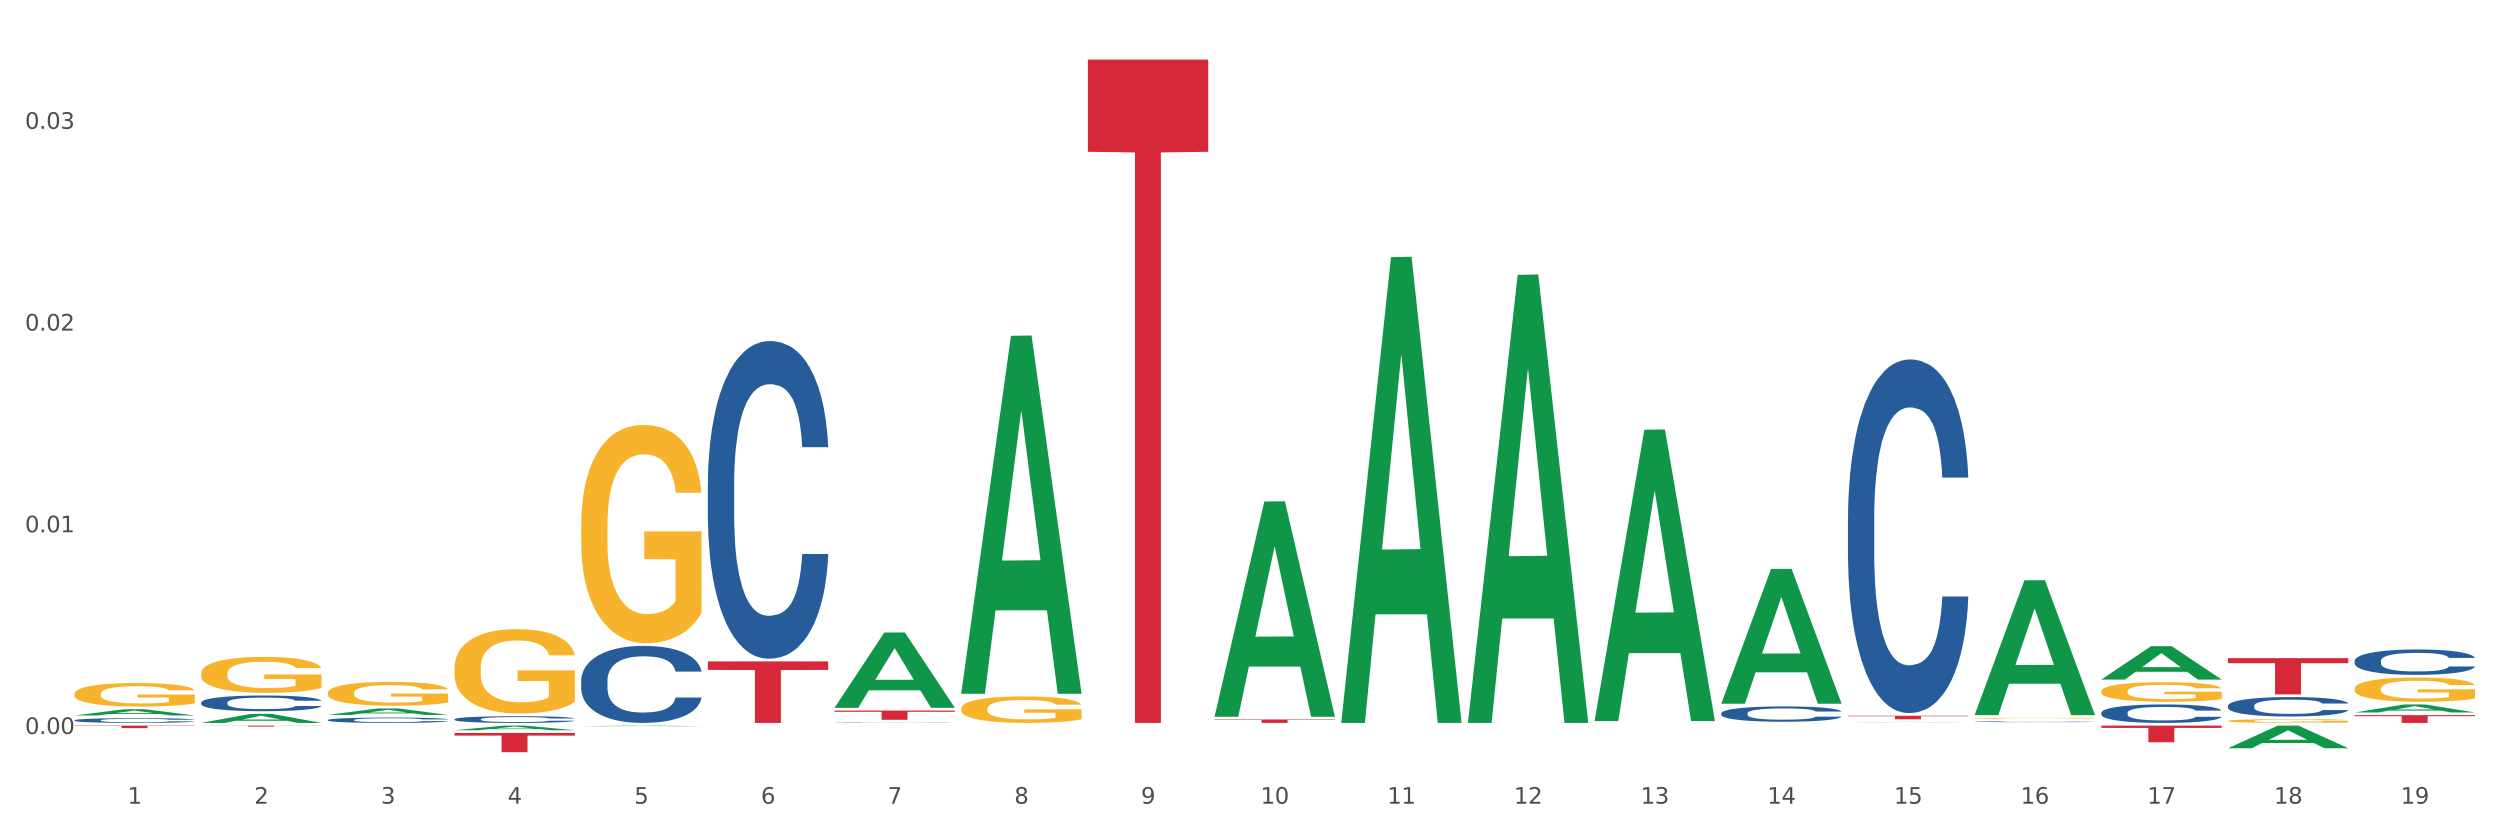 <?xml version="1.0" encoding="utf-8" standalone="no"?>
<!DOCTYPE svg PUBLIC "-//W3C//DTD SVG 1.1//EN"
  "http://www.w3.org/Graphics/SVG/1.1/DTD/svg11.dtd">
<svg xmlns:xlink="http://www.w3.org/1999/xlink" width="1080pt" height="360pt" viewBox="0 0 1080 360" xmlns="http://www.w3.org/2000/svg" version="1.1">
 <rect x="0" y="0" width="1080" height="360" fill="#333333" stroke="none"/>
 <defs>
  <style type="text/css">*{stroke-linejoin: round; stroke-linecap: butt}</style>
 </defs>
 <g id="figure_1">
  <g id="patch_1">
   <path d="M 0 360 
L 1080 360 
L 1080 0 
L 0 0 
z
" style="fill: #ffffff; stroke: #ffffff; stroke-linejoin: miter"/>
  </g>
  <g id="axes_1">
   <g id="matplotlib.axis_1">
    <g id="xtick_1">
     <g id="text_1">
      <!-- 1 -->
      <g style="fill: #4d4d4d" transform="translate(55.115 347.204) scale(0.096 -0.096)">
       <defs>
        <path id="DejaVuSans-31" d="M 794 531 
L 1825 531 
L 1825 4091 
L 703 3866 
L 703 4441 
L 1819 4666 
L 2450 4666 
L 2450 531 
L 3481 531 
L 3481 0 
L 794 0 
L 794 531 
z
" transform="scale(0.016)"/>
       </defs>
       <use xlink:href="#DejaVuSans-31"/>
      </g>
     </g>
    </g>
    <g id="xtick_2">
     <g id="text_2">
      <!-- 2 -->
      <g style="fill: #4d4d4d" transform="translate(109.839 347.204) scale(0.096 -0.096)">
       <defs>
        <path id="DejaVuSans-32" d="M 1228 531 
L 3431 531 
L 3431 0 
L 469 0 
L 469 531 
Q 828 903 1448 1529 
Q 2069 2156 2228 2338 
Q 2531 2678 2651 2914 
Q 2772 3150 2772 3378 
Q 2772 3750 2511 3984 
Q 2250 4219 1831 4219 
Q 1534 4219 1204 4116 
Q 875 4013 500 3803 
L 500 4441 
Q 881 4594 1212 4672 
Q 1544 4750 1819 4750 
Q 2544 4750 2975 4387 
Q 3406 4025 3406 3419 
Q 3406 3131 3298 2873 
Q 3191 2616 2906 2266 
Q 2828 2175 2409 1742 
Q 1991 1309 1228 531 
z
" transform="scale(0.016)"/>
       </defs>
       <use xlink:href="#DejaVuSans-32"/>
      </g>
     </g>
    </g>
    <g id="xtick_3">
     <g id="text_3">
      <!-- 3 -->
      <g style="fill: #4d4d4d" transform="translate(164.564 347.204) scale(0.096 -0.096)">
       <defs>
        <path id="DejaVuSans-33" d="M 2597 2516 
Q 3050 2419 3304 2112 
Q 3559 1806 3559 1356 
Q 3559 666 3084 287 
Q 2609 -91 1734 -91 
Q 1441 -91 1130 -33 
Q 819 25 488 141 
L 488 750 
Q 750 597 1062 519 
Q 1375 441 1716 441 
Q 2309 441 2620 675 
Q 2931 909 2931 1356 
Q 2931 1769 2642 2001 
Q 2353 2234 1838 2234 
L 1294 2234 
L 1294 2753 
L 1863 2753 
Q 2328 2753 2575 2939 
Q 2822 3125 2822 3475 
Q 2822 3834 2567 4026 
Q 2313 4219 1838 4219 
Q 1578 4219 1281 4162 
Q 984 4106 628 3988 
L 628 4550 
Q 988 4650 1302 4700 
Q 1616 4750 1894 4750 
Q 2613 4750 3031 4423 
Q 3450 4097 3450 3541 
Q 3450 3153 3228 2886 
Q 3006 2619 2597 2516 
z
" transform="scale(0.016)"/>
       </defs>
       <use xlink:href="#DejaVuSans-33"/>
      </g>
     </g>
    </g>
    <g id="xtick_4">
     <g id="text_4">
      <!-- 4 -->
      <g style="fill: #4d4d4d" transform="translate(219.288 347.204) scale(0.096 -0.096)">
       <defs>
        <path id="DejaVuSans-34" d="M 2419 4116 
L 825 1625 
L 2419 1625 
L 2419 4116 
z
M 2253 4666 
L 3047 4666 
L 3047 1625 
L 3713 1625 
L 3713 1100 
L 3047 1100 
L 3047 0 
L 2419 0 
L 2419 1100 
L 313 1100 
L 313 1709 
L 2253 4666 
z
" transform="scale(0.016)"/>
       </defs>
       <use xlink:href="#DejaVuSans-34"/>
      </g>
     </g>
    </g>
    <g id="xtick_5">
     <g id="text_5">
      <!-- 5 -->
      <g style="fill: #4d4d4d" transform="translate(274.012 347.204) scale(0.096 -0.096)">
       <defs>
        <path id="DejaVuSans-35" d="M 691 4666 
L 3169 4666 
L 3169 4134 
L 1269 4134 
L 1269 2991 
Q 1406 3038 1543 3061 
Q 1681 3084 1819 3084 
Q 2600 3084 3056 2656 
Q 3513 2228 3513 1497 
Q 3513 744 3044 326 
Q 2575 -91 1722 -91 
Q 1428 -91 1123 -41 
Q 819 9 494 109 
L 494 744 
Q 775 591 1075 516 
Q 1375 441 1709 441 
Q 2250 441 2565 725 
Q 2881 1009 2881 1497 
Q 2881 1984 2565 2268 
Q 2250 2553 1709 2553 
Q 1456 2553 1204 2497 
Q 953 2441 691 2322 
L 691 4666 
z
" transform="scale(0.016)"/>
       </defs>
       <use xlink:href="#DejaVuSans-35"/>
      </g>
     </g>
    </g>
    <g id="xtick_6">
     <g id="text_6">
      <!-- 6 -->
      <g style="fill: #4d4d4d" transform="translate(328.736 347.204) scale(0.096 -0.096)">
       <defs>
        <path id="DejaVuSans-36" d="M 2113 2584 
Q 1688 2584 1439 2293 
Q 1191 2003 1191 1497 
Q 1191 994 1439 701 
Q 1688 409 2113 409 
Q 2538 409 2786 701 
Q 3034 994 3034 1497 
Q 3034 2003 2786 2293 
Q 2538 2584 2113 2584 
z
M 3366 4563 
L 3366 3988 
Q 3128 4100 2886 4159 
Q 2644 4219 2406 4219 
Q 1781 4219 1451 3797 
Q 1122 3375 1075 2522 
Q 1259 2794 1537 2939 
Q 1816 3084 2150 3084 
Q 2853 3084 3261 2657 
Q 3669 2231 3669 1497 
Q 3669 778 3244 343 
Q 2819 -91 2113 -91 
Q 1303 -91 875 529 
Q 447 1150 447 2328 
Q 447 3434 972 4092 
Q 1497 4750 2381 4750 
Q 2619 4750 2861 4703 
Q 3103 4656 3366 4563 
z
" transform="scale(0.016)"/>
       </defs>
       <use xlink:href="#DejaVuSans-36"/>
      </g>
     </g>
    </g>
    <g id="xtick_7">
     <g id="text_7">
      <!-- 7 -->
      <g style="fill: #4d4d4d" transform="translate(383.461 347.204) scale(0.096 -0.096)">
       <defs>
        <path id="DejaVuSans-37" d="M 525 4666 
L 3525 4666 
L 3525 4397 
L 1831 0 
L 1172 0 
L 2766 4134 
L 525 4134 
L 525 4666 
z
" transform="scale(0.016)"/>
       </defs>
       <use xlink:href="#DejaVuSans-37"/>
      </g>
     </g>
    </g>
    <g id="xtick_8">
     <g id="text_8">
      <!-- 8 -->
      <g style="fill: #4d4d4d" transform="translate(438.185 347.204) scale(0.096 -0.096)">
       <defs>
        <path id="DejaVuSans-38" d="M 2034 2216 
Q 1584 2216 1326 1975 
Q 1069 1734 1069 1313 
Q 1069 891 1326 650 
Q 1584 409 2034 409 
Q 2484 409 2743 651 
Q 3003 894 3003 1313 
Q 3003 1734 2745 1975 
Q 2488 2216 2034 2216 
z
M 1403 2484 
Q 997 2584 770 2862 
Q 544 3141 544 3541 
Q 544 4100 942 4425 
Q 1341 4750 2034 4750 
Q 2731 4750 3128 4425 
Q 3525 4100 3525 3541 
Q 3525 3141 3298 2862 
Q 3072 2584 2669 2484 
Q 3125 2378 3379 2068 
Q 3634 1759 3634 1313 
Q 3634 634 3220 271 
Q 2806 -91 2034 -91 
Q 1263 -91 848 271 
Q 434 634 434 1313 
Q 434 1759 690 2068 
Q 947 2378 1403 2484 
z
M 1172 3481 
Q 1172 3119 1398 2916 
Q 1625 2713 2034 2713 
Q 2441 2713 2670 2916 
Q 2900 3119 2900 3481 
Q 2900 3844 2670 4047 
Q 2441 4250 2034 4250 
Q 1625 4250 1398 4047 
Q 1172 3844 1172 3481 
z
" transform="scale(0.016)"/>
       </defs>
       <use xlink:href="#DejaVuSans-38"/>
      </g>
     </g>
    </g>
    <g id="xtick_9">
     <g id="text_9">
      <!-- 9 -->
      <g style="fill: #4d4d4d" transform="translate(492.909 347.204) scale(0.096 -0.096)">
       <defs>
        <path id="DejaVuSans-39" d="M 703 97 
L 703 672 
Q 941 559 1184 500 
Q 1428 441 1663 441 
Q 2288 441 2617 861 
Q 2947 1281 2994 2138 
Q 2813 1869 2534 1725 
Q 2256 1581 1919 1581 
Q 1219 1581 811 2004 
Q 403 2428 403 3163 
Q 403 3881 828 4315 
Q 1253 4750 1959 4750 
Q 2769 4750 3195 4129 
Q 3622 3509 3622 2328 
Q 3622 1225 3098 567 
Q 2575 -91 1691 -91 
Q 1453 -91 1209 -44 
Q 966 3 703 97 
z
M 1959 2075 
Q 2384 2075 2632 2365 
Q 2881 2656 2881 3163 
Q 2881 3666 2632 3958 
Q 2384 4250 1959 4250 
Q 1534 4250 1286 3958 
Q 1038 3666 1038 3163 
Q 1038 2656 1286 2365 
Q 1534 2075 1959 2075 
z
" transform="scale(0.016)"/>
       </defs>
       <use xlink:href="#DejaVuSans-39"/>
      </g>
     </g>
    </g>
    <g id="xtick_10">
     <g id="text_10">
      <!-- 10 -->
      <g style="fill: #4d4d4d" transform="translate(544.58 347.204) scale(0.096 -0.096)">
       <defs>
        <path id="DejaVuSans-30" d="M 2034 4250 
Q 1547 4250 1301 3770 
Q 1056 3291 1056 2328 
Q 1056 1369 1301 889 
Q 1547 409 2034 409 
Q 2525 409 2770 889 
Q 3016 1369 3016 2328 
Q 3016 3291 2770 3770 
Q 2525 4250 2034 4250 
z
M 2034 4750 
Q 2819 4750 3233 4129 
Q 3647 3509 3647 2328 
Q 3647 1150 3233 529 
Q 2819 -91 2034 -91 
Q 1250 -91 836 529 
Q 422 1150 422 2328 
Q 422 3509 836 4129 
Q 1250 4750 2034 4750 
z
" transform="scale(0.016)"/>
       </defs>
       <use xlink:href="#DejaVuSans-31"/>
       <use xlink:href="#DejaVuSans-30" transform="translate(63.623 0)"/>
      </g>
     </g>
    </g>
    <g id="xtick_11">
     <g id="text_11">
      <!-- 11 -->
      <g style="fill: #4d4d4d" transform="translate(599.304 347.204) scale(0.096 -0.096)">
       <use xlink:href="#DejaVuSans-31"/>
       <use xlink:href="#DejaVuSans-31" transform="translate(63.623 0)"/>
      </g>
     </g>
    </g>
    <g id="xtick_12">
     <g id="text_12">
      <!-- 12 -->
      <g style="fill: #4d4d4d" transform="translate(654.028 347.204) scale(0.096 -0.096)">
       <use xlink:href="#DejaVuSans-31"/>
       <use xlink:href="#DejaVuSans-32" transform="translate(63.623 0)"/>
      </g>
     </g>
    </g>
    <g id="xtick_13">
     <g id="text_13">
      <!-- 13 -->
      <g style="fill: #4d4d4d" transform="translate(708.752 347.204) scale(0.096 -0.096)">
       <use xlink:href="#DejaVuSans-31"/>
       <use xlink:href="#DejaVuSans-33" transform="translate(63.623 0)"/>
      </g>
     </g>
    </g>
    <g id="xtick_14">
     <g id="text_14">
      <!-- 14 -->
      <g style="fill: #4d4d4d" transform="translate(763.477 347.204) scale(0.096 -0.096)">
       <use xlink:href="#DejaVuSans-31"/>
       <use xlink:href="#DejaVuSans-34" transform="translate(63.623 0)"/>
      </g>
     </g>
    </g>
    <g id="xtick_15">
     <g id="text_15">
      <!-- 15 -->
      <g style="fill: #4d4d4d" transform="translate(818.201 347.204) scale(0.096 -0.096)">
       <use xlink:href="#DejaVuSans-31"/>
       <use xlink:href="#DejaVuSans-35" transform="translate(63.623 0)"/>
      </g>
     </g>
    </g>
    <g id="xtick_16">
     <g id="text_16">
      <!-- 16 -->
      <g style="fill: #4d4d4d" transform="translate(872.925 347.204) scale(0.096 -0.096)">
       <use xlink:href="#DejaVuSans-31"/>
       <use xlink:href="#DejaVuSans-36" transform="translate(63.623 0)"/>
      </g>
     </g>
    </g>
    <g id="xtick_17">
     <g id="text_17">
      <!-- 17 -->
      <g style="fill: #4d4d4d" transform="translate(927.649 347.204) scale(0.096 -0.096)">
       <use xlink:href="#DejaVuSans-31"/>
       <use xlink:href="#DejaVuSans-37" transform="translate(63.623 0)"/>
      </g>
     </g>
    </g>
    <g id="xtick_18">
     <g id="text_18">
      <!-- 18 -->
      <g style="fill: #4d4d4d" transform="translate(982.374 347.204) scale(0.096 -0.096)">
       <use xlink:href="#DejaVuSans-31"/>
       <use xlink:href="#DejaVuSans-38" transform="translate(63.623 0)"/>
      </g>
     </g>
    </g>
    <g id="xtick_19">
     <g id="text_19">
      <!-- 19 -->
      <g style="fill: #4d4d4d" transform="translate(1037.098 347.204) scale(0.096 -0.096)">
       <use xlink:href="#DejaVuSans-31"/>
       <use xlink:href="#DejaVuSans-39" transform="translate(63.623 0)"/>
      </g>
     </g>
    </g>
    <g id="xtick_20"/>
    <g id="xtick_21"/>
    <g id="xtick_22"/>
    <g id="xtick_23"/>
    <g id="xtick_24"/>
    <g id="xtick_25"/>
    <g id="xtick_26"/>
    <g id="xtick_27"/>
    <g id="xtick_28"/>
    <g id="xtick_29"/>
    <g id="xtick_30"/>
    <g id="xtick_31"/>
    <g id="xtick_32"/>
    <g id="xtick_33"/>
    <g id="xtick_34"/>
    <g id="xtick_35"/>
    <g id="xtick_36"/>
    <g id="xtick_37"/>
   </g>
   <g id="matplotlib.axis_2">
    <g id="ytick_1">
     <g id="text_20">
      <!-- 0.00 -->
      <g style="fill: #4d4d4d" transform="translate(10.8 317.096) scale(0.096 -0.096)">
       <defs>
        <path id="DejaVuSans-2e" d="M 684 794 
L 1344 794 
L 1344 0 
L 684 0 
L 684 794 
z
" transform="scale(0.016)"/>
       </defs>
       <use xlink:href="#DejaVuSans-30"/>
       <use xlink:href="#DejaVuSans-2e" transform="translate(63.623 0)"/>
       <use xlink:href="#DejaVuSans-30" transform="translate(95.41 0)"/>
       <use xlink:href="#DejaVuSans-30" transform="translate(159.033 0)"/>
      </g>
     </g>
    </g>
    <g id="ytick_2">
     <g id="text_21">
      <!-- 0.01 -->
      <g style="fill: #4d4d4d" transform="translate(10.8 229.951) scale(0.096 -0.096)">
       <use xlink:href="#DejaVuSans-30"/>
       <use xlink:href="#DejaVuSans-2e" transform="translate(63.623 0)"/>
       <use xlink:href="#DejaVuSans-30" transform="translate(95.41 0)"/>
       <use xlink:href="#DejaVuSans-31" transform="translate(159.033 0)"/>
      </g>
     </g>
    </g>
    <g id="ytick_3">
     <g id="text_22">
      <!-- 0.02 -->
      <g style="fill: #4d4d4d" transform="translate(10.8 142.806) scale(0.096 -0.096)">
       <use xlink:href="#DejaVuSans-30"/>
       <use xlink:href="#DejaVuSans-2e" transform="translate(63.623 0)"/>
       <use xlink:href="#DejaVuSans-30" transform="translate(95.41 0)"/>
       <use xlink:href="#DejaVuSans-32" transform="translate(159.033 0)"/>
      </g>
     </g>
    </g>
    <g id="ytick_4">
     <g id="text_23">
      <!-- 0.03 -->
      <g style="fill: #4d4d4d" transform="translate(10.8 55.661) scale(0.096 -0.096)">
       <use xlink:href="#DejaVuSans-30"/>
       <use xlink:href="#DejaVuSans-2e" transform="translate(63.623 0)"/>
       <use xlink:href="#DejaVuSans-30" transform="translate(95.41 0)"/>
       <use xlink:href="#DejaVuSans-33" transform="translate(159.033 0)"/>
      </g>
     </g>
    </g>
    <g id="ytick_5"/>
    <g id="ytick_6"/>
    <g id="ytick_7"/>
   </g>
   <g id="PolyCollection_1">
    <path d="M 32.175 309.085 
L 32.229 309.082 
L 53.667 306.39 
L 62.564 306.387 
L 84.163 309.09 
L 73.873 309.09 
L 69.21 308.461 
L 47.075 308.461 
L 46.914 308.471 
L 42.412 309.09 
L 32.175 309.09 
L 32.175 309.085 
L 49.862 308.085 
L 66.423 308.083 
L 58.223 306.963 
L 58.115 306.958 
L 58.008 306.966 
L 49.808 308.083 
L 49.862 308.085 
L 32.175 309.085 
z
" clip-path="url(#pcfeb719643)" style="fill: #109648"/>
    <path d="M 907.763 307.904 
L 907.825 307.897 
L 907.825 307.693 
L 908.009 307.416 
L 908.685 306.906 
L 909.545 306.52 
L 911.02 306.068 
L 911.819 305.878 
L 912.864 305.667 
L 915.015 305.324 
L 917.473 305.033 
L 919.193 304.873 
L 920.484 304.771 
L 923.372 304.588 
L 925.031 304.508 
L 926.752 304.443 
L 928.227 304.399 
L 930.685 304.348 
L 932.651 304.326 
L 934.925 304.319 
L 936.83 304.326 
L 939.35 304.355 
L 943.037 304.443 
L 944.45 304.494 
L 946.355 304.581 
L 948.321 304.698 
L 949.919 304.814 
L 951.763 304.982 
L 953.668 305.201 
L 955.511 305.478 
L 956.802 305.733 
L 957.846 306.002 
L 958.768 306.33 
L 959.444 306.687 
L 959.751 306.986 
L 948.506 306.986 
L 948.199 306.716 
L 947.584 306.425 
L 946.97 306.228 
L 946.294 306.068 
L 945.249 305.886 
L 944.327 305.769 
L 942.791 305.631 
L 941.377 305.543 
L 940.21 305.492 
L 938.796 305.448 
L 935.785 305.405 
L 933.635 305.405 
L 932.283 305.419 
L 930.623 305.456 
L 929.21 305.507 
L 927.551 305.594 
L 926.26 305.689 
L 924.97 305.813 
L 924.232 305.9 
L 923.126 306.06 
L 922.389 306.192 
L 921.406 306.418 
L 920.853 306.578 
L 919.869 306.993 
L 919.439 307.299 
L 919.255 307.511 
L 919.132 307.744 
L 919.132 308.881 
L 919.501 309.391 
L 919.808 309.609 
L 920.3 309.857 
L 921.221 310.178 
L 922.573 310.491 
L 923.987 310.717 
L 925.154 310.856 
L 926.26 310.958 
L 927.366 311.038 
L 928.718 311.111 
L 929.825 311.154 
L 931.484 311.198 
L 933.45 311.22 
L 934.986 311.22 
L 938.12 311.183 
L 939.534 311.147 
L 940.886 311.096 
L 942.361 311.016 
L 943.528 310.928 
L 944.204 310.863 
L 945.31 310.724 
L 946.171 310.579 
L 946.908 310.411 
L 947.4 310.265 
L 947.953 310.047 
L 948.383 309.799 
L 948.506 309.668 
L 959.751 309.668 
L 959.506 309.93 
L 959.075 310.185 
L 958.215 310.528 
L 957.539 310.724 
L 956.495 310.965 
L 955.388 311.169 
L 953.852 311.395 
L 952.439 311.562 
L 950.964 311.708 
L 949.366 311.839 
L 946.478 312.021 
L 945.433 312.072 
L 943.221 312.16 
L 941.5 312.211 
L 938.981 312.262 
L 936.4 312.291 
L 933.696 312.298 
L 931.299 312.284 
L 928.657 312.24 
L 926.998 312.196 
L 925.154 312.131 
L 923.003 312.029 
L 920.975 311.905 
L 919.07 311.759 
L 917.288 311.592 
L 915.629 311.402 
L 913.478 311.089 
L 911.881 310.783 
L 910.713 310.498 
L 909.914 310.258 
L 909.115 309.952 
L 908.685 309.741 
L 908.009 309.23 
L 907.763 308.757 
L 907.763 307.904 
z
" clip-path="url(#pcfeb719643)" style="fill: #255c99"/>
    <path d="M 853.039 311.78 
L 853.101 311.779 
L 853.101 311.771 
L 853.285 311.759 
L 853.961 311.737 
L 854.821 311.721 
L 856.296 311.701 
L 857.095 311.693 
L 858.14 311.684 
L 860.29 311.67 
L 862.748 311.657 
L 864.469 311.65 
L 865.76 311.646 
L 868.648 311.638 
L 870.307 311.635 
L 872.028 311.632 
L 873.503 311.63 
L 875.961 311.628 
L 877.927 311.627 
L 880.201 311.627 
L 882.106 311.627 
L 884.625 311.628 
L 888.312 311.632 
L 889.726 311.634 
L 891.631 311.638 
L 893.597 311.643 
L 895.195 311.648 
L 897.038 311.655 
L 898.943 311.664 
L 900.787 311.676 
L 902.077 311.687 
L 903.122 311.699 
L 904.044 311.713 
L 904.72 311.728 
L 905.027 311.74 
L 893.782 311.74 
L 893.474 311.729 
L 892.86 311.717 
L 892.245 311.708 
L 891.569 311.701 
L 890.525 311.694 
L 889.603 311.689 
L 888.067 311.683 
L 886.653 311.679 
L 885.486 311.677 
L 884.072 311.675 
L 881.061 311.673 
L 878.91 311.673 
L 877.558 311.674 
L 875.899 311.675 
L 874.486 311.677 
L 872.827 311.681 
L 871.536 311.685 
L 870.246 311.69 
L 869.508 311.694 
L 868.402 311.701 
L 867.665 311.707 
L 866.681 311.716 
L 866.128 311.723 
L 865.145 311.741 
L 864.715 311.754 
L 864.531 311.763 
L 864.408 311.773 
L 864.408 311.821 
L 864.776 311.843 
L 865.084 311.852 
L 865.575 311.863 
L 866.497 311.876 
L 867.849 311.89 
L 869.262 311.899 
L 870.43 311.905 
L 871.536 311.91 
L 872.642 311.913 
L 873.994 311.916 
L 875.1 311.918 
L 876.759 311.92 
L 878.726 311.921 
L 880.262 311.921 
L 883.396 311.919 
L 884.81 311.918 
L 886.162 311.916 
L 887.636 311.912 
L 888.804 311.908 
L 889.48 311.906 
L 890.586 311.9 
L 891.446 311.893 
L 892.184 311.886 
L 892.675 311.88 
L 893.228 311.871 
L 893.659 311.86 
L 893.782 311.855 
L 905.027 311.855 
L 904.781 311.866 
L 904.351 311.877 
L 903.491 311.891 
L 902.815 311.9 
L 901.77 311.91 
L 900.664 311.919 
L 899.128 311.928 
L 897.714 311.935 
L 896.24 311.942 
L 894.642 311.947 
L 891.754 311.955 
L 890.709 311.957 
L 888.497 311.961 
L 886.776 311.963 
L 884.257 311.965 
L 881.676 311.966 
L 878.972 311.967 
L 876.575 311.966 
L 873.933 311.964 
L 872.273 311.962 
L 870.43 311.96 
L 868.279 311.955 
L 866.251 311.95 
L 864.346 311.944 
L 862.564 311.937 
L 860.905 311.929 
L 858.754 311.915 
L 857.156 311.902 
L 855.989 311.89 
L 855.19 311.88 
L 854.391 311.867 
L 853.961 311.858 
L 853.285 311.836 
L 853.039 311.816 
L 853.039 311.78 
z
" clip-path="url(#pcfeb719643)" style="fill: #255c99"/>
    <path d="M 798.315 223.914 
L 798.376 223.775 
L 798.376 219.868 
L 798.561 214.566 
L 799.237 204.799 
L 800.097 197.404 
L 801.572 188.753 
L 802.371 185.125 
L 803.415 181.079 
L 805.566 174.521 
L 808.024 168.94 
L 809.745 165.87 
L 811.035 163.917 
L 813.924 160.429 
L 815.583 158.894 
L 817.303 157.638 
L 818.778 156.801 
L 821.236 155.824 
L 823.203 155.406 
L 825.476 155.266 
L 827.381 155.406 
L 829.901 155.964 
L 833.588 157.638 
L 835.001 158.615 
L 836.906 160.289 
L 838.873 162.522 
L 840.471 164.754 
L 842.314 167.963 
L 844.219 172.149 
L 846.063 177.451 
L 847.353 182.335 
L 848.398 187.497 
L 849.32 193.776 
L 849.996 200.613 
L 850.303 206.334 
L 839.057 206.334 
L 838.75 201.171 
L 838.135 195.59 
L 837.521 191.823 
L 836.845 188.753 
L 835.8 185.265 
L 834.879 183.032 
L 833.342 180.381 
L 831.929 178.707 
L 830.761 177.73 
L 829.348 176.893 
L 826.337 176.056 
L 824.186 176.056 
L 822.834 176.335 
L 821.175 177.033 
L 819.761 178.009 
L 818.102 179.684 
L 816.812 181.498 
L 815.521 183.87 
L 814.784 185.544 
L 813.678 188.614 
L 812.94 191.125 
L 811.957 195.45 
L 811.404 198.52 
L 810.421 206.473 
L 809.991 212.333 
L 809.806 216.38 
L 809.683 220.845 
L 809.683 242.611 
L 810.052 252.378 
L 810.359 256.564 
L 810.851 261.308 
L 811.773 267.447 
L 813.125 273.447 
L 814.538 277.772 
L 815.706 280.424 
L 816.812 282.377 
L 817.918 283.912 
L 819.27 285.307 
L 820.376 286.144 
L 822.035 286.981 
L 824.002 287.4 
L 825.538 287.4 
L 828.672 286.702 
L 830.085 286.005 
L 831.437 285.028 
L 832.912 283.493 
L 834.08 281.819 
L 834.756 280.563 
L 835.862 277.912 
L 836.722 275.121 
L 837.46 271.912 
L 837.951 269.122 
L 838.504 264.936 
L 838.934 260.192 
L 839.057 257.68 
L 850.303 257.68 
L 850.057 262.703 
L 849.627 267.587 
L 848.767 274.145 
L 848.091 277.912 
L 847.046 282.516 
L 845.94 286.423 
L 844.404 290.749 
L 842.99 293.958 
L 841.515 296.748 
L 839.918 299.26 
L 837.029 302.748 
L 835.985 303.725 
L 833.772 305.399 
L 832.052 306.376 
L 829.532 307.353 
L 826.951 307.911 
L 824.247 308.05 
L 821.851 307.771 
L 819.208 306.934 
L 817.549 306.097 
L 815.706 304.841 
L 813.555 302.888 
L 811.527 300.516 
L 809.622 297.725 
L 807.84 294.516 
L 806.181 290.888 
L 804.03 284.888 
L 802.432 279.028 
L 801.265 273.587 
L 800.466 268.982 
L 799.667 263.122 
L 799.237 259.076 
L 798.561 249.309 
L 798.315 240.239 
L 798.315 223.914 
z
" clip-path="url(#pcfeb719643)" style="fill: #255c99"/>
    <path d="M 743.591 308.141 
L 743.652 308.135 
L 743.652 307.965 
L 743.836 307.735 
L 744.512 307.312 
L 745.373 306.991 
L 746.848 306.616 
L 747.646 306.458 
L 748.691 306.283 
L 750.842 305.999 
L 753.3 305.757 
L 755.021 305.623 
L 756.311 305.539 
L 759.199 305.387 
L 760.858 305.321 
L 762.579 305.266 
L 764.054 305.23 
L 766.512 305.188 
L 768.478 305.17 
L 770.752 305.164 
L 772.657 305.17 
L 775.177 305.194 
L 778.864 305.266 
L 780.277 305.309 
L 782.182 305.381 
L 784.149 305.478 
L 785.746 305.575 
L 787.59 305.714 
L 789.495 305.896 
L 791.338 306.126 
L 792.629 306.337 
L 793.674 306.561 
L 794.595 306.834 
L 795.271 307.13 
L 795.579 307.378 
L 784.333 307.378 
L 784.026 307.154 
L 783.411 306.912 
L 782.797 306.749 
L 782.121 306.616 
L 781.076 306.465 
L 780.154 306.368 
L 778.618 306.253 
L 777.205 306.18 
L 776.037 306.138 
L 774.624 306.101 
L 771.613 306.065 
L 769.462 306.065 
L 768.11 306.077 
L 766.451 306.108 
L 765.037 306.15 
L 763.378 306.222 
L 762.088 306.301 
L 760.797 306.404 
L 760.06 306.477 
L 758.953 306.61 
L 758.216 306.719 
L 757.233 306.906 
L 756.68 307.039 
L 755.697 307.384 
L 755.266 307.638 
L 755.082 307.814 
L 754.959 308.008 
L 754.959 308.952 
L 755.328 309.375 
L 755.635 309.557 
L 756.127 309.762 
L 757.048 310.029 
L 758.4 310.289 
L 759.814 310.476 
L 760.981 310.591 
L 762.088 310.676 
L 763.194 310.743 
L 764.546 310.803 
L 765.652 310.839 
L 767.311 310.876 
L 769.277 310.894 
L 770.814 310.894 
L 773.948 310.864 
L 775.361 310.833 
L 776.713 310.791 
L 778.188 310.724 
L 779.355 310.652 
L 780.031 310.597 
L 781.138 310.482 
L 781.998 310.361 
L 782.735 310.222 
L 783.227 310.101 
L 783.78 309.92 
L 784.21 309.714 
L 784.333 309.605 
L 795.579 309.605 
L 795.333 309.823 
L 794.903 310.035 
L 794.042 310.319 
L 793.366 310.482 
L 792.322 310.682 
L 791.216 310.852 
L 789.679 311.039 
L 788.266 311.178 
L 786.791 311.299 
L 785.193 311.408 
L 782.305 311.56 
L 781.26 311.602 
L 779.048 311.675 
L 777.327 311.717 
L 774.808 311.759 
L 772.227 311.783 
L 769.523 311.789 
L 767.127 311.777 
L 764.484 311.741 
L 762.825 311.705 
L 760.981 311.65 
L 758.831 311.566 
L 756.803 311.463 
L 754.898 311.342 
L 753.116 311.203 
L 751.456 311.045 
L 749.306 310.785 
L 747.708 310.531 
L 746.54 310.295 
L 745.741 310.095 
L 744.943 309.841 
L 744.512 309.666 
L 743.836 309.242 
L 743.591 308.849 
L 743.591 308.141 
z
" clip-path="url(#pcfeb719643)" style="fill: #255c99"/>
    <path d="M 360.521 312.2 
L 360.582 312.199 
L 360.582 312.195 
L 360.766 312.189 
L 361.442 312.177 
L 362.303 312.168 
L 363.778 312.158 
L 364.576 312.154 
L 365.621 312.149 
L 367.772 312.141 
L 370.23 312.135 
L 371.951 312.131 
L 373.241 312.129 
L 376.129 312.125 
L 377.789 312.123 
L 379.509 312.122 
L 380.984 312.121 
L 383.442 312.12 
L 385.409 312.119 
L 387.682 312.119 
L 389.587 312.119 
L 392.107 312.12 
L 395.794 312.122 
L 397.207 312.123 
L 399.112 312.125 
L 401.079 312.127 
L 402.676 312.13 
L 404.52 312.134 
L 406.425 312.139 
L 408.269 312.145 
L 409.559 312.151 
L 410.604 312.157 
L 411.525 312.164 
L 412.201 312.172 
L 412.509 312.179 
L 401.263 312.179 
L 400.956 312.173 
L 400.341 312.166 
L 399.727 312.162 
L 399.051 312.158 
L 398.006 312.154 
L 397.084 312.151 
L 395.548 312.148 
L 394.135 312.146 
L 392.967 312.145 
L 391.554 312.144 
L 388.543 312.143 
L 386.392 312.143 
L 385.04 312.144 
L 383.381 312.144 
L 381.967 312.146 
L 380.308 312.148 
L 379.018 312.15 
L 377.727 312.152 
L 376.99 312.154 
L 375.884 312.158 
L 375.146 312.161 
L 374.163 312.166 
L 373.61 312.17 
L 372.627 312.179 
L 372.196 312.186 
L 372.012 312.191 
L 371.889 312.196 
L 371.889 312.221 
L 372.258 312.233 
L 372.565 312.238 
L 373.057 312.243 
L 373.979 312.251 
L 375.33 312.258 
L 376.744 312.263 
L 377.911 312.266 
L 379.018 312.268 
L 380.124 312.27 
L 381.476 312.272 
L 382.582 312.273 
L 384.241 312.274 
L 386.207 312.274 
L 387.744 312.274 
L 390.878 312.273 
L 392.291 312.272 
L 393.643 312.271 
L 395.118 312.27 
L 396.285 312.268 
L 396.961 312.266 
L 398.068 312.263 
L 398.928 312.26 
L 399.665 312.256 
L 400.157 312.253 
L 400.71 312.248 
L 401.14 312.242 
L 401.263 312.239 
L 412.509 312.239 
L 412.263 312.245 
L 411.833 312.251 
L 410.972 312.259 
L 410.296 312.263 
L 409.252 312.268 
L 408.146 312.273 
L 406.609 312.278 
L 405.196 312.282 
L 403.721 312.285 
L 402.123 312.288 
L 399.235 312.292 
L 398.19 312.293 
L 395.978 312.295 
L 394.258 312.296 
L 391.738 312.298 
L 389.157 312.298 
L 386.453 312.298 
L 384.057 312.298 
L 381.414 312.297 
L 379.755 312.296 
L 377.911 312.295 
L 375.761 312.292 
L 373.733 312.29 
L 371.828 312.286 
L 370.046 312.282 
L 368.386 312.278 
L 366.236 312.271 
L 364.638 312.264 
L 363.47 312.258 
L 362.671 312.252 
L 361.873 312.246 
L 361.442 312.241 
L 360.766 312.229 
L 360.521 312.219 
L 360.521 312.2 
z
" clip-path="url(#pcfeb719643)" style="fill: #255c99"/>
    <path d="M 305.796 208.993 
L 305.858 208.868 
L 305.858 205.358 
L 306.042 200.596 
L 306.718 191.823 
L 307.578 185.18 
L 309.053 177.409 
L 309.852 174.151 
L 310.897 170.516 
L 313.048 164.625 
L 315.506 159.612 
L 317.226 156.855 
L 318.517 155.1 
L 321.405 151.967 
L 323.064 150.588 
L 324.785 149.46 
L 326.26 148.708 
L 328.718 147.831 
L 330.684 147.455 
L 332.958 147.329 
L 334.863 147.455 
L 337.382 147.956 
L 341.07 149.46 
L 342.483 150.337 
L 344.388 151.841 
L 346.354 153.847 
L 347.952 155.852 
L 349.796 158.735 
L 351.701 162.495 
L 353.544 167.257 
L 354.835 171.644 
L 355.879 176.281 
L 356.801 181.921 
L 357.477 188.063 
L 357.784 193.201 
L 346.539 193.201 
L 346.232 188.564 
L 345.617 183.551 
L 345.002 180.167 
L 344.327 177.409 
L 343.282 174.276 
L 342.36 172.271 
L 340.824 169.889 
L 339.41 168.385 
L 338.243 167.508 
L 336.829 166.756 
L 333.818 166.004 
L 331.667 166.004 
L 330.316 166.255 
L 328.656 166.881 
L 327.243 167.759 
L 325.584 169.263 
L 324.293 170.892 
L 323.003 173.023 
L 322.265 174.527 
L 321.159 177.284 
L 320.422 179.54 
L 319.439 183.425 
L 318.886 186.183 
L 317.902 193.327 
L 317.472 198.59 
L 317.288 202.225 
L 317.165 206.236 
L 317.165 225.788 
L 317.534 234.561 
L 317.841 238.321 
L 318.332 242.582 
L 319.254 248.097 
L 320.606 253.486 
L 322.02 257.371 
L 323.187 259.753 
L 324.293 261.507 
L 325.399 262.886 
L 326.751 264.139 
L 327.857 264.891 
L 329.517 265.643 
L 331.483 266.019 
L 333.019 266.019 
L 336.153 265.393 
L 337.567 264.766 
L 338.919 263.889 
L 340.394 262.51 
L 341.561 261.006 
L 342.237 259.878 
L 343.343 257.497 
L 344.204 254.99 
L 344.941 252.107 
L 345.433 249.601 
L 345.986 245.841 
L 346.416 241.58 
L 346.539 239.324 
L 357.784 239.324 
L 357.539 243.836 
L 357.108 248.222 
L 356.248 254.113 
L 355.572 257.497 
L 354.527 261.633 
L 353.421 265.142 
L 351.885 269.027 
L 350.472 271.91 
L 348.997 274.417 
L 347.399 276.673 
L 344.511 279.806 
L 343.466 280.683 
L 341.254 282.187 
L 339.533 283.065 
L 337.014 283.942 
L 334.433 284.443 
L 331.729 284.569 
L 329.332 284.318 
L 326.69 283.566 
L 325.031 282.814 
L 323.187 281.686 
L 321.036 279.931 
L 319.008 277.801 
L 317.103 275.294 
L 315.321 272.411 
L 313.662 269.153 
L 311.511 263.763 
L 309.914 258.499 
L 308.746 253.611 
L 307.947 249.476 
L 307.148 244.212 
L 306.718 240.577 
L 306.042 231.804 
L 305.796 223.657 
L 305.796 208.993 
z
" clip-path="url(#pcfeb719643)" style="fill: #255c99"/>
    <path d="M 251.072 293.973 
L 251.134 293.942 
L 251.134 293.091 
L 251.318 291.936 
L 251.994 289.809 
L 252.854 288.198 
L 254.329 286.314 
L 255.128 285.524 
L 256.173 284.643 
L 258.323 283.214 
L 260.781 281.999 
L 262.502 281.33 
L 263.793 280.905 
L 266.681 280.145 
L 268.34 279.81 
L 270.061 279.537 
L 271.535 279.355 
L 273.994 279.142 
L 275.96 279.051 
L 278.234 279.02 
L 280.139 279.051 
L 282.658 279.172 
L 286.345 279.537 
L 287.759 279.75 
L 289.664 280.114 
L 291.63 280.601 
L 293.228 281.087 
L 295.071 281.786 
L 296.976 282.698 
L 298.82 283.852 
L 300.11 284.916 
L 301.155 286.041 
L 302.077 287.408 
L 302.753 288.897 
L 303.06 290.143 
L 291.815 290.143 
L 291.507 289.019 
L 290.893 287.803 
L 290.278 286.983 
L 289.602 286.314 
L 288.558 285.554 
L 287.636 285.068 
L 286.1 284.491 
L 284.686 284.126 
L 283.519 283.913 
L 282.105 283.731 
L 279.094 283.549 
L 276.943 283.549 
L 275.591 283.609 
L 273.932 283.761 
L 272.519 283.974 
L 270.86 284.339 
L 269.569 284.734 
L 268.279 285.25 
L 267.541 285.615 
L 266.435 286.284 
L 265.698 286.831 
L 264.714 287.773 
L 264.161 288.442 
L 263.178 290.174 
L 262.748 291.45 
L 262.564 292.332 
L 262.441 293.304 
L 262.441 298.045 
L 262.809 300.172 
L 263.117 301.084 
L 263.608 302.117 
L 264.53 303.455 
L 265.882 304.761 
L 267.295 305.704 
L 268.463 306.281 
L 269.569 306.706 
L 270.675 307.041 
L 272.027 307.345 
L 273.133 307.527 
L 274.792 307.709 
L 276.759 307.801 
L 278.295 307.801 
L 281.429 307.649 
L 282.843 307.497 
L 284.195 307.284 
L 285.669 306.95 
L 286.837 306.585 
L 287.513 306.311 
L 288.619 305.734 
L 289.479 305.126 
L 290.217 304.427 
L 290.708 303.819 
L 291.261 302.908 
L 291.692 301.874 
L 291.815 301.327 
L 303.06 301.327 
L 302.814 302.421 
L 302.384 303.485 
L 301.524 304.913 
L 300.848 305.734 
L 299.803 306.737 
L 298.697 307.588 
L 297.161 308.53 
L 295.747 309.229 
L 294.273 309.837 
L 292.675 310.384 
L 289.787 311.144 
L 288.742 311.356 
L 286.53 311.721 
L 284.809 311.934 
L 282.29 312.146 
L 279.709 312.268 
L 277.005 312.298 
L 274.608 312.238 
L 271.966 312.055 
L 270.306 311.873 
L 268.463 311.599 
L 266.312 311.174 
L 264.284 310.657 
L 262.379 310.049 
L 260.597 309.35 
L 258.938 308.56 
L 256.787 307.253 
L 255.189 305.977 
L 254.022 304.792 
L 253.223 303.789 
L 252.424 302.513 
L 251.994 301.631 
L 251.318 299.504 
L 251.072 297.528 
L 251.072 293.973 
z
" clip-path="url(#pcfeb719643)" style="fill: #255c99"/>
    <path d="M 196.348 310.703 
L 196.409 310.701 
L 196.409 310.627 
L 196.594 310.526 
L 197.27 310.341 
L 198.13 310.201 
L 199.605 310.037 
L 200.404 309.968 
L 201.448 309.891 
L 203.599 309.767 
L 206.057 309.661 
L 207.778 309.603 
L 209.068 309.566 
L 211.957 309.5 
L 213.616 309.471 
L 215.336 309.447 
L 216.811 309.431 
L 219.269 309.413 
L 221.236 309.405 
L 223.509 309.402 
L 225.414 309.405 
L 227.934 309.415 
L 231.621 309.447 
L 233.034 309.466 
L 234.939 309.497 
L 236.906 309.54 
L 238.504 309.582 
L 240.347 309.643 
L 242.252 309.722 
L 244.096 309.823 
L 245.386 309.915 
L 246.431 310.013 
L 247.353 310.132 
L 248.029 310.262 
L 248.336 310.37 
L 237.09 310.37 
L 236.783 310.272 
L 236.168 310.166 
L 235.554 310.095 
L 234.878 310.037 
L 233.833 309.971 
L 232.912 309.928 
L 231.375 309.878 
L 229.962 309.846 
L 228.794 309.828 
L 227.381 309.812 
L 224.37 309.796 
L 222.219 309.796 
L 220.867 309.801 
L 219.208 309.815 
L 217.794 309.833 
L 216.135 309.865 
L 214.845 309.899 
L 213.554 309.944 
L 212.817 309.976 
L 211.711 310.034 
L 210.973 310.082 
L 209.99 310.164 
L 209.437 310.222 
L 208.454 310.373 
L 208.024 310.484 
L 207.839 310.561 
L 207.716 310.645 
L 207.716 311.058 
L 208.085 311.243 
L 208.392 311.322 
L 208.884 311.412 
L 209.806 311.529 
L 211.158 311.642 
L 212.571 311.724 
L 213.739 311.775 
L 214.845 311.812 
L 215.951 311.841 
L 217.303 311.867 
L 218.409 311.883 
L 220.068 311.899 
L 222.035 311.907 
L 223.571 311.907 
L 226.705 311.894 
L 228.118 311.88 
L 229.47 311.862 
L 230.945 311.833 
L 232.113 311.801 
L 232.789 311.777 
L 233.895 311.727 
L 234.755 311.674 
L 235.492 311.613 
L 235.984 311.56 
L 236.537 311.481 
L 236.967 311.391 
L 237.09 311.344 
L 248.336 311.344 
L 248.09 311.439 
L 247.66 311.531 
L 246.8 311.656 
L 246.124 311.727 
L 245.079 311.814 
L 243.973 311.888 
L 242.437 311.97 
L 241.023 312.031 
L 239.548 312.084 
L 237.951 312.132 
L 235.062 312.198 
L 234.018 312.216 
L 231.805 312.248 
L 230.085 312.267 
L 227.565 312.285 
L 224.984 312.296 
L 222.28 312.298 
L 219.884 312.293 
L 217.241 312.277 
L 215.582 312.261 
L 213.739 312.238 
L 211.588 312.201 
L 209.56 312.156 
L 207.655 312.103 
L 205.873 312.042 
L 204.214 311.973 
L 202.063 311.859 
L 200.465 311.748 
L 199.298 311.645 
L 198.499 311.558 
L 197.7 311.447 
L 197.27 311.37 
L 196.594 311.185 
L 196.348 311.013 
L 196.348 310.703 
z
" clip-path="url(#pcfeb719643)" style="fill: #255c99"/>
    <path d="M 141.624 311.032 
L 141.685 311.03 
L 141.685 310.971 
L 141.869 310.891 
L 142.545 310.744 
L 143.406 310.633 
L 144.88 310.502 
L 145.679 310.448 
L 146.724 310.387 
L 148.875 310.288 
L 151.333 310.204 
L 153.054 310.158 
L 154.344 310.128 
L 157.232 310.076 
L 158.891 310.053 
L 160.612 310.034 
L 162.087 310.021 
L 164.545 310.007 
L 166.511 310 
L 168.785 309.998 
L 170.69 310 
L 173.21 310.009 
L 176.897 310.034 
L 178.31 310.049 
L 180.215 310.074 
L 182.182 310.107 
L 183.779 310.141 
L 185.623 310.189 
L 187.528 310.252 
L 189.371 310.332 
L 190.662 310.406 
L 191.707 310.483 
L 192.628 310.578 
L 193.304 310.681 
L 193.612 310.767 
L 182.366 310.767 
L 182.059 310.689 
L 181.444 310.605 
L 180.83 310.549 
L 180.154 310.502 
L 179.109 310.45 
L 178.187 310.416 
L 176.651 310.376 
L 175.238 310.351 
L 174.07 310.336 
L 172.657 310.324 
L 169.645 310.311 
L 167.495 310.311 
L 166.143 310.315 
L 164.484 310.326 
L 163.07 310.341 
L 161.411 310.366 
L 160.12 310.393 
L 158.83 310.429 
L 158.093 310.454 
L 156.986 310.5 
L 156.249 310.538 
L 155.266 310.603 
L 154.713 310.649 
L 153.73 310.769 
L 153.299 310.857 
L 153.115 310.918 
L 152.992 310.985 
L 152.992 311.313 
L 153.361 311.46 
L 153.668 311.523 
L 154.16 311.595 
L 155.081 311.687 
L 156.433 311.777 
L 157.847 311.843 
L 159.014 311.882 
L 160.12 311.912 
L 161.227 311.935 
L 162.579 311.956 
L 163.685 311.969 
L 165.344 311.981 
L 167.31 311.987 
L 168.847 311.987 
L 171.981 311.977 
L 173.394 311.966 
L 174.746 311.952 
L 176.221 311.929 
L 177.388 311.903 
L 178.064 311.885 
L 179.17 311.845 
L 180.031 311.803 
L 180.768 311.754 
L 181.26 311.712 
L 181.813 311.649 
L 182.243 311.578 
L 182.366 311.54 
L 193.612 311.54 
L 193.366 311.616 
L 192.936 311.689 
L 192.075 311.788 
L 191.399 311.845 
L 190.355 311.914 
L 189.249 311.973 
L 187.712 312.038 
L 186.299 312.086 
L 184.824 312.128 
L 183.226 312.166 
L 180.338 312.219 
L 179.293 312.233 
L 177.081 312.258 
L 175.36 312.273 
L 172.841 312.288 
L 170.26 312.296 
L 167.556 312.298 
L 165.16 312.294 
L 162.517 312.282 
L 160.858 312.269 
L 159.014 312.25 
L 156.864 312.221 
L 154.836 312.185 
L 152.931 312.143 
L 151.149 312.095 
L 149.489 312.04 
L 147.339 311.95 
L 145.741 311.861 
L 144.573 311.78 
L 143.774 311.71 
L 142.975 311.622 
L 142.545 311.561 
L 141.869 311.414 
L 141.624 311.277 
L 141.624 311.032 
z
" clip-path="url(#pcfeb719643)" style="fill: #255c99"/>
    <path d="M 86.899 303.502 
L 86.961 303.496 
L 86.961 303.323 
L 87.145 303.087 
L 87.821 302.654 
L 88.681 302.325 
L 90.156 301.942 
L 90.955 301.78 
L 92 301.601 
L 94.151 301.31 
L 96.609 301.062 
L 98.329 300.926 
L 99.62 300.839 
L 102.508 300.684 
L 104.167 300.616 
L 105.888 300.56 
L 107.363 300.523 
L 109.821 300.48 
L 111.787 300.461 
L 114.061 300.455 
L 115.966 300.461 
L 118.485 300.486 
L 122.172 300.56 
L 123.586 300.604 
L 125.491 300.678 
L 127.457 300.777 
L 129.055 300.876 
L 130.899 301.019 
L 132.804 301.205 
L 134.647 301.44 
L 135.938 301.657 
L 136.982 301.886 
L 137.904 302.164 
L 138.58 302.468 
L 138.887 302.722 
L 127.642 302.722 
L 127.334 302.493 
L 126.72 302.245 
L 126.105 302.078 
L 125.429 301.942 
L 124.385 301.787 
L 123.463 301.688 
L 121.927 301.57 
L 120.513 301.496 
L 119.346 301.452 
L 117.932 301.415 
L 114.921 301.378 
L 112.77 301.378 
L 111.418 301.39 
L 109.759 301.421 
L 108.346 301.465 
L 106.687 301.539 
L 105.396 301.619 
L 104.106 301.725 
L 103.368 301.799 
L 102.262 301.935 
L 101.525 302.047 
L 100.542 302.239 
L 99.988 302.375 
L 99.005 302.728 
L 98.575 302.988 
L 98.391 303.168 
L 98.268 303.366 
L 98.268 304.332 
L 98.637 304.766 
L 98.944 304.951 
L 99.435 305.162 
L 100.357 305.434 
L 101.709 305.701 
L 103.122 305.893 
L 104.29 306.01 
L 105.396 306.097 
L 106.502 306.165 
L 107.854 306.227 
L 108.96 306.264 
L 110.62 306.301 
L 112.586 306.32 
L 114.122 306.32 
L 117.256 306.289 
L 118.67 306.258 
L 120.022 306.215 
L 121.497 306.147 
L 122.664 306.072 
L 123.34 306.017 
L 124.446 305.899 
L 125.307 305.775 
L 126.044 305.633 
L 126.536 305.509 
L 127.089 305.323 
L 127.519 305.112 
L 127.642 305.001 
L 138.887 305.001 
L 138.642 305.224 
L 138.211 305.441 
L 137.351 305.732 
L 136.675 305.899 
L 135.63 306.103 
L 134.524 306.277 
L 132.988 306.469 
L 131.575 306.611 
L 130.1 306.735 
L 128.502 306.846 
L 125.614 307.001 
L 124.569 307.045 
L 122.357 307.119 
L 120.636 307.162 
L 118.117 307.206 
L 115.536 307.23 
L 112.832 307.237 
L 110.435 307.224 
L 107.793 307.187 
L 106.134 307.15 
L 104.29 307.094 
L 102.139 307.008 
L 100.111 306.902 
L 98.206 306.778 
L 96.424 306.636 
L 94.765 306.475 
L 92.614 306.209 
L 91.017 305.948 
L 89.849 305.707 
L 89.05 305.503 
L 88.251 305.242 
L 87.821 305.063 
L 87.145 304.629 
L 86.899 304.227 
L 86.899 303.502 
z
" clip-path="url(#pcfeb719643)" style="fill: #255c99"/>
    <path d="M 962.488 304.894 
L 962.549 304.887 
L 962.549 304.672 
L 962.733 304.38 
L 963.409 303.843 
L 964.27 303.437 
L 965.745 302.961 
L 966.543 302.761 
L 967.588 302.539 
L 969.739 302.178 
L 972.197 301.871 
L 973.918 301.703 
L 975.208 301.595 
L 978.096 301.403 
L 979.756 301.319 
L 981.476 301.25 
L 982.951 301.204 
L 985.409 301.15 
L 987.376 301.127 
L 989.649 301.12 
L 991.554 301.127 
L 994.074 301.158 
L 997.761 301.25 
L 999.174 301.304 
L 1001.079 301.396 
L 1003.046 301.519 
L 1004.643 301.641 
L 1006.487 301.818 
L 1008.392 302.048 
L 1010.236 302.339 
L 1011.526 302.608 
L 1012.571 302.892 
L 1013.492 303.237 
L 1014.168 303.613 
L 1014.476 303.928 
L 1003.23 303.928 
L 1002.923 303.644 
L 1002.308 303.337 
L 1001.694 303.13 
L 1001.018 302.961 
L 999.973 302.769 
L 999.051 302.646 
L 997.515 302.501 
L 996.102 302.409 
L 994.934 302.355 
L 993.521 302.309 
L 990.51 302.263 
L 988.359 302.263 
L 987.007 302.278 
L 985.348 302.316 
L 983.934 302.37 
L 982.275 302.462 
L 980.985 302.562 
L 979.694 302.692 
L 978.957 302.784 
L 977.851 302.953 
L 977.113 303.091 
L 976.13 303.329 
L 975.577 303.498 
L 974.594 303.935 
L 974.163 304.258 
L 973.979 304.48 
L 973.856 304.726 
L 973.856 305.922 
L 974.225 306.459 
L 974.532 306.69 
L 975.024 306.951 
L 975.946 307.288 
L 977.298 307.618 
L 978.711 307.856 
L 979.878 308.002 
L 980.985 308.109 
L 982.091 308.193 
L 983.443 308.27 
L 984.549 308.316 
L 986.208 308.362 
L 988.174 308.385 
L 989.711 308.385 
L 992.845 308.347 
L 994.258 308.309 
L 995.61 308.255 
L 997.085 308.17 
L 998.253 308.078 
L 998.928 308.009 
L 1000.035 307.864 
L 1000.895 307.71 
L 1001.632 307.534 
L 1002.124 307.38 
L 1002.677 307.15 
L 1003.107 306.889 
L 1003.23 306.751 
L 1014.476 306.751 
L 1014.23 307.027 
L 1013.8 307.296 
L 1012.939 307.656 
L 1012.263 307.864 
L 1011.219 308.117 
L 1010.113 308.332 
L 1008.576 308.569 
L 1007.163 308.746 
L 1005.688 308.899 
L 1004.09 309.037 
L 1001.202 309.229 
L 1000.158 309.283 
L 997.945 309.375 
L 996.225 309.429 
L 993.705 309.482 
L 991.124 309.513 
L 988.42 309.521 
L 986.024 309.505 
L 983.381 309.459 
L 981.722 309.413 
L 979.878 309.344 
L 977.728 309.237 
L 975.7 309.106 
L 973.795 308.953 
L 972.013 308.777 
L 970.353 308.577 
L 968.203 308.247 
L 966.605 307.925 
L 965.437 307.626 
L 964.638 307.372 
L 963.84 307.05 
L 963.409 306.828 
L 962.733 306.291 
L 962.488 305.792 
L 962.488 304.894 
z
" clip-path="url(#pcfeb719643)" style="fill: #255c99"/>
    <path d="M 32.175 311.165 
L 32.236 311.163 
L 32.236 311.111 
L 32.421 311.039 
L 33.097 310.908 
L 33.957 310.808 
L 35.432 310.692 
L 36.231 310.643 
L 37.275 310.588 
L 39.426 310.5 
L 41.884 310.425 
L 43.605 310.383 
L 44.895 310.357 
L 47.784 310.31 
L 49.443 310.289 
L 51.164 310.273 
L 52.638 310.261 
L 55.096 310.248 
L 57.063 310.243 
L 59.337 310.241 
L 61.242 310.243 
L 63.761 310.25 
L 67.448 310.273 
L 68.862 310.286 
L 70.767 310.308 
L 72.733 310.338 
L 74.331 310.368 
L 76.174 310.412 
L 78.079 310.468 
L 79.923 310.539 
L 81.213 310.605 
L 82.258 310.675 
L 83.18 310.759 
L 83.856 310.851 
L 84.163 310.928 
L 72.917 310.928 
L 72.61 310.859 
L 71.996 310.784 
L 71.381 310.733 
L 70.705 310.692 
L 69.66 310.645 
L 68.739 310.615 
L 67.202 310.579 
L 65.789 310.556 
L 64.621 310.543 
L 63.208 310.532 
L 60.197 310.521 
L 58.046 310.521 
L 56.694 310.524 
L 55.035 310.534 
L 53.622 310.547 
L 51.962 310.57 
L 50.672 310.594 
L 49.381 310.626 
L 48.644 310.648 
L 47.538 310.69 
L 46.8 310.724 
L 45.817 310.782 
L 45.264 310.823 
L 44.281 310.93 
L 43.851 311.009 
L 43.666 311.064 
L 43.544 311.124 
L 43.544 311.417 
L 43.912 311.549 
L 44.22 311.605 
L 44.711 311.669 
L 45.633 311.752 
L 46.985 311.832 
L 48.398 311.891 
L 49.566 311.926 
L 50.672 311.953 
L 51.778 311.973 
L 53.13 311.992 
L 54.236 312.003 
L 55.895 312.015 
L 57.862 312.02 
L 59.398 312.02 
L 62.532 312.011 
L 63.945 312.001 
L 65.297 311.988 
L 66.772 311.968 
L 67.94 311.945 
L 68.616 311.928 
L 69.722 311.892 
L 70.582 311.855 
L 71.32 311.812 
L 71.811 311.774 
L 72.364 311.718 
L 72.795 311.654 
L 72.917 311.62 
L 84.163 311.62 
L 83.917 311.688 
L 83.487 311.753 
L 82.627 311.842 
L 81.951 311.892 
L 80.906 311.954 
L 79.8 312.007 
L 78.264 312.065 
L 76.85 312.109 
L 75.375 312.146 
L 73.778 312.18 
L 70.89 312.227 
L 69.845 312.24 
L 67.633 312.263 
L 65.912 312.276 
L 63.392 312.289 
L 60.811 312.297 
L 58.108 312.298 
L 55.711 312.295 
L 53.069 312.283 
L 51.409 312.272 
L 49.566 312.255 
L 47.415 312.229 
L 45.387 312.197 
L 43.482 312.159 
L 41.7 312.116 
L 40.041 312.067 
L 37.89 311.986 
L 36.292 311.908 
L 35.125 311.834 
L 34.326 311.772 
L 33.527 311.693 
L 33.097 311.639 
L 32.421 311.507 
L 32.175 311.385 
L 32.175 311.165 
z
" clip-path="url(#pcfeb719643)" style="fill: #255c99"/>
    <path d="M 86.899 313.449 
L 138.887 313.449 
L 138.887 313.512 
L 118.437 313.512 
L 118.437 313.898 
L 107.226 313.898 
L 107.226 313.512 
L 86.899 313.512 
L 86.899 313.45 
L 86.899 313.449 
z
" clip-path="url(#pcfeb719643)" style="fill: #d62839"/>
    <path d="M 196.348 316.616 
L 248.336 316.616 
L 248.336 317.774 
L 227.886 317.782 
L 227.886 324.95 
L 216.675 324.95 
L 216.675 317.782 
L 196.348 317.774 
L 196.348 316.624 
L 196.348 316.616 
z
" clip-path="url(#pcfeb719643)" style="fill: #d62839"/>
    <path d="M 305.796 285.719 
L 357.784 285.719 
L 357.784 289.413 
L 337.334 289.438 
L 337.334 312.298 
L 326.123 312.298 
L 326.123 289.438 
L 305.796 289.413 
L 305.796 285.744 
L 305.796 285.719 
z
" clip-path="url(#pcfeb719643)" style="fill: #d62839"/>
    <path d="M 360.521 306.948 
L 412.509 306.948 
L 412.509 307.507 
L 392.058 307.51 
L 392.058 310.968 
L 380.848 310.968 
L 380.848 307.51 
L 360.521 307.507 
L 360.521 306.952 
L 360.521 306.948 
z
" clip-path="url(#pcfeb719643)" style="fill: #d62839"/>
    <path d="M 469.969 25.759 
L 521.957 25.759 
L 521.957 65.579 
L 501.507 65.848 
L 501.507 312.298 
L 490.296 312.298 
L 490.296 65.848 
L 469.969 65.579 
L 469.969 26.029 
L 469.969 25.759 
z
" clip-path="url(#pcfeb719643)" style="fill: #d62839"/>
    <path d="M 524.693 310.798 
L 576.682 310.798 
L 576.682 311.006 
L 556.231 311.008 
L 556.231 312.298 
L 545.021 312.298 
L 545.021 311.008 
L 524.693 311.006 
L 524.693 310.799 
L 524.693 310.798 
z
" clip-path="url(#pcfeb719643)" style="fill: #d62839"/>
    <path d="M 798.315 309.201 
L 850.303 309.201 
L 850.303 309.413 
L 829.853 309.415 
L 829.853 310.729 
L 818.642 310.729 
L 818.642 309.415 
L 798.315 309.413 
L 798.315 309.202 
L 798.315 309.201 
z
" clip-path="url(#pcfeb719643)" style="fill: #d62839"/>
    <path d="M 907.763 313.449 
L 959.751 313.449 
L 959.751 314.452 
L 939.301 314.459 
L 939.301 320.669 
L 928.09 320.669 
L 928.09 314.459 
L 907.763 314.452 
L 907.763 313.456 
L 907.763 313.449 
z
" clip-path="url(#pcfeb719643)" style="fill: #d62839"/>
    <path d="M 962.488 284.326 
L 1014.476 284.326 
L 1014.476 286.5 
L 994.025 286.514 
L 994.025 299.969 
L 982.815 299.969 
L 982.815 286.514 
L 962.488 286.5 
L 962.488 284.34 
L 962.488 284.326 
z
" clip-path="url(#pcfeb719643)" style="fill: #d62839"/>
    <path d="M 1017.212 308.939 
L 1069.2 308.939 
L 1069.2 309.406 
L 1048.75 309.409 
L 1048.75 312.298 
L 1037.539 312.298 
L 1037.539 309.409 
L 1017.212 309.406 
L 1017.212 308.942 
L 1017.212 308.939 
z
" clip-path="url(#pcfeb719643)" style="fill: #d62839"/>
    <path d="M 32.175 313.449 
L 84.163 313.449 
L 84.163 313.601 
L 63.713 313.602 
L 63.713 314.543 
L 52.502 314.543 
L 52.502 313.602 
L 32.175 313.601 
L 32.175 313.45 
L 32.175 313.449 
z
" clip-path="url(#pcfeb719643)" style="fill: #d62839"/>
    <path d="M 1017.212 285.499 
L 1017.273 285.489 
L 1017.273 285.209 
L 1017.458 284.829 
L 1018.134 284.128 
L 1018.994 283.597 
L 1020.469 282.977 
L 1021.268 282.716 
L 1022.312 282.426 
L 1024.463 281.956 
L 1026.921 281.555 
L 1028.642 281.335 
L 1029.932 281.195 
L 1032.821 280.944 
L 1034.48 280.834 
L 1036.2 280.744 
L 1037.675 280.684 
L 1040.133 280.614 
L 1042.1 280.584 
L 1044.374 280.574 
L 1046.279 280.584 
L 1048.798 280.624 
L 1052.485 280.744 
L 1053.899 280.814 
L 1055.804 280.934 
L 1057.77 281.095 
L 1059.368 281.255 
L 1061.211 281.485 
L 1063.116 281.785 
L 1064.96 282.166 
L 1066.25 282.516 
L 1067.295 282.887 
L 1068.217 283.337 
L 1068.893 283.828 
L 1069.2 284.238 
L 1057.954 284.238 
L 1057.647 283.868 
L 1057.033 283.467 
L 1056.418 283.197 
L 1055.742 282.977 
L 1054.697 282.726 
L 1053.776 282.566 
L 1052.239 282.376 
L 1050.826 282.256 
L 1049.658 282.186 
L 1048.245 282.126 
L 1045.234 282.066 
L 1043.083 282.066 
L 1041.731 282.086 
L 1040.072 282.136 
L 1038.659 282.206 
L 1036.999 282.326 
L 1035.709 282.456 
L 1034.418 282.626 
L 1033.681 282.746 
L 1032.575 282.967 
L 1031.837 283.147 
L 1030.854 283.457 
L 1030.301 283.677 
L 1029.318 284.248 
L 1028.888 284.669 
L 1028.703 284.959 
L 1028.58 285.279 
L 1028.58 286.841 
L 1028.949 287.542 
L 1029.256 287.842 
L 1029.748 288.182 
L 1030.67 288.623 
L 1032.022 289.053 
L 1033.435 289.364 
L 1034.603 289.554 
L 1035.709 289.694 
L 1036.815 289.804 
L 1038.167 289.904 
L 1039.273 289.964 
L 1040.932 290.024 
L 1042.899 290.054 
L 1044.435 290.054 
L 1047.569 290.004 
L 1048.982 289.954 
L 1050.334 289.884 
L 1051.809 289.774 
L 1052.977 289.654 
L 1053.653 289.564 
L 1054.759 289.374 
L 1055.619 289.174 
L 1056.357 288.943 
L 1056.848 288.743 
L 1057.401 288.443 
L 1057.831 288.102 
L 1057.954 287.922 
L 1069.2 287.922 
L 1068.954 288.283 
L 1068.524 288.633 
L 1067.664 289.103 
L 1066.988 289.374 
L 1065.943 289.704 
L 1064.837 289.984 
L 1063.301 290.295 
L 1061.887 290.525 
L 1060.412 290.725 
L 1058.815 290.905 
L 1055.926 291.156 
L 1054.882 291.226 
L 1052.67 291.346 
L 1050.949 291.416 
L 1048.429 291.486 
L 1045.848 291.526 
L 1043.145 291.536 
L 1040.748 291.516 
L 1038.105 291.456 
L 1036.446 291.396 
L 1034.603 291.306 
L 1032.452 291.166 
L 1030.424 290.996 
L 1028.519 290.795 
L 1026.737 290.565 
L 1025.078 290.305 
L 1022.927 289.874 
L 1021.329 289.454 
L 1020.162 289.063 
L 1019.363 288.733 
L 1018.564 288.313 
L 1018.134 288.022 
L 1017.458 287.321 
L 1017.212 286.671 
L 1017.212 285.499 
z
" clip-path="url(#pcfeb719643)" style="fill: #255c99"/>
    <path d="M 32.175 299.776 
L 32.236 299.767 
L 32.236 299.433 
L 32.359 299.146 
L 32.973 298.45 
L 33.894 297.875 
L 34.569 297.57 
L 35.244 297.319 
L 36.042 297.069 
L 37.024 296.809 
L 38.804 296.429 
L 39.909 296.234 
L 41.259 296.031 
L 43.714 295.734 
L 45.494 295.567 
L 47.336 295.428 
L 50.343 295.261 
L 52.307 295.187 
L 54.394 295.131 
L 56.911 295.094 
L 58.814 295.085 
L 62.987 295.113 
L 66.547 295.196 
L 68.266 295.261 
L 70.476 295.372 
L 71.642 295.446 
L 73.544 295.595 
L 75.509 295.789 
L 76.859 295.956 
L 78.884 296.272 
L 80.419 296.587 
L 81.831 296.976 
L 82.567 297.245 
L 83.12 297.495 
L 83.611 297.783 
L 84.102 298.237 
L 73.053 298.237 
L 72.624 297.913 
L 71.949 297.607 
L 70.967 297.31 
L 70.107 297.125 
L 68.634 296.893 
L 67.284 296.744 
L 65.872 296.633 
L 64.153 296.54 
L 62.803 296.494 
L 60.9 296.457 
L 57.156 296.466 
L 54.64 296.54 
L 52.921 296.633 
L 51.816 296.717 
L 50.834 296.809 
L 49.729 296.939 
L 48.44 297.134 
L 47.52 297.31 
L 46.599 297.532 
L 45.863 297.755 
L 45.187 298.015 
L 44.635 298.293 
L 44.205 298.58 
L 43.837 298.932 
L 43.53 299.516 
L 43.53 300.787 
L 43.653 301.074 
L 43.96 301.454 
L 44.328 301.742 
L 44.942 302.085 
L 45.494 302.316 
L 46.538 302.65 
L 47.704 302.928 
L 48.625 303.104 
L 49.545 303.253 
L 51.141 303.457 
L 52.921 303.624 
L 54.456 303.726 
L 56.542 303.818 
L 57.954 303.855 
L 59.182 303.874 
L 62.189 303.874 
L 64.338 303.846 
L 66.731 303.781 
L 68.573 303.698 
L 70.107 303.596 
L 71.826 303.429 
L 72.931 303.271 
L 72.931 301.334 
L 59.427 301.324 
L 59.427 300.036 
L 84.163 300.036 
L 84.163 303.818 
L 83.12 304.013 
L 81.953 304.189 
L 80.726 304.347 
L 78.884 304.541 
L 76.675 304.727 
L 74.711 304.857 
L 72.624 304.968 
L 70.169 305.07 
L 66.977 305.163 
L 65.013 305.2 
L 62.558 305.227 
L 59.673 305.237 
L 57.156 305.218 
L 54.701 305.172 
L 52.123 305.088 
L 49.607 304.968 
L 47.704 304.847 
L 45.801 304.699 
L 43.776 304.504 
L 42.18 304.319 
L 40.952 304.152 
L 39.602 303.939 
L 38.129 303.661 
L 37.024 303.41 
L 36.042 303.151 
L 34.998 302.817 
L 34.262 302.53 
L 33.525 302.168 
L 33.096 301.899 
L 32.605 301.482 
L 32.236 300.898 
L 32.175 299.776 
z
" clip-path="url(#pcfeb719643)" style="fill: #f7b32b"/>
    <path d="M 196.348 288.639 
L 196.409 288.606 
L 196.409 287.407 
L 196.532 286.375 
L 197.146 283.878 
L 198.066 281.813 
L 198.742 280.714 
L 199.417 279.815 
L 200.215 278.916 
L 201.197 277.984 
L 202.977 276.619 
L 204.082 275.92 
L 205.432 275.187 
L 207.887 274.122 
L 209.667 273.522 
L 211.508 273.023 
L 214.516 272.423 
L 216.48 272.157 
L 218.567 271.957 
L 221.084 271.824 
L 222.986 271.791 
L 227.16 271.891 
L 230.72 272.19 
L 232.439 272.423 
L 234.648 272.823 
L 235.815 273.089 
L 237.717 273.622 
L 239.681 274.321 
L 241.032 274.921 
L 243.057 276.053 
L 244.592 277.185 
L 246.003 278.583 
L 246.74 279.549 
L 247.292 280.448 
L 247.783 281.48 
L 248.275 283.112 
L 237.226 283.112 
L 236.797 281.946 
L 236.121 280.848 
L 235.139 279.782 
L 234.28 279.116 
L 232.807 278.284 
L 231.457 277.751 
L 230.045 277.351 
L 228.326 277.018 
L 226.976 276.852 
L 225.073 276.719 
L 221.329 276.752 
L 218.813 277.018 
L 217.094 277.351 
L 215.989 277.651 
L 215.007 277.984 
L 213.902 278.45 
L 212.613 279.149 
L 211.693 279.782 
L 210.772 280.581 
L 210.035 281.38 
L 209.36 282.313 
L 208.808 283.312 
L 208.378 284.344 
L 208.01 285.609 
L 207.703 287.707 
L 207.703 292.269 
L 207.826 293.301 
L 208.133 294.666 
L 208.501 295.698 
L 209.115 296.93 
L 209.667 297.763 
L 210.711 298.961 
L 211.877 299.96 
L 212.797 300.593 
L 213.718 301.126 
L 215.314 301.858 
L 217.094 302.458 
L 218.628 302.824 
L 220.715 303.157 
L 222.127 303.29 
L 223.355 303.357 
L 226.362 303.357 
L 228.51 303.257 
L 230.904 303.024 
L 232.746 302.724 
L 234.28 302.358 
L 235.999 301.758 
L 237.104 301.192 
L 237.104 294.233 
L 223.6 294.2 
L 223.6 289.572 
L 248.336 289.572 
L 248.336 303.157 
L 247.292 303.856 
L 246.126 304.489 
L 244.899 305.055 
L 243.057 305.754 
L 240.848 306.42 
L 238.884 306.886 
L 236.797 307.286 
L 234.341 307.652 
L 231.15 307.985 
L 229.186 308.118 
L 226.73 308.218 
L 223.846 308.251 
L 221.329 308.185 
L 218.874 308.018 
L 216.296 307.719 
L 213.779 307.286 
L 211.877 306.853 
L 209.974 306.32 
L 207.948 305.621 
L 206.353 304.955 
L 205.125 304.356 
L 203.775 303.59 
L 202.302 302.591 
L 201.197 301.692 
L 200.215 300.759 
L 199.171 299.561 
L 198.435 298.528 
L 197.698 297.23 
L 197.269 296.264 
L 196.777 294.766 
L 196.409 292.668 
L 196.348 288.639 
z
" clip-path="url(#pcfeb719643)" style="fill: #f7b32b"/>
    <path d="M 1017.212 307.782 
L 1017.266 307.779 
L 1038.704 304.319 
L 1047.601 304.316 
L 1069.2 307.789 
L 1058.91 307.789 
L 1054.247 306.98 
L 1032.112 306.98 
L 1031.951 306.993 
L 1027.449 307.789 
L 1017.212 307.789 
L 1017.212 307.782 
L 1034.899 306.497 
L 1051.46 306.494 
L 1043.26 305.056 
L 1043.152 305.049 
L 1043.045 305.059 
L 1034.845 306.494 
L 1034.899 306.497 
L 1017.212 307.782 
z
" clip-path="url(#pcfeb719643)" style="fill: #109648"/>
    <path d="M 86.899 290.963 
L 86.961 290.948 
L 86.961 290.439 
L 87.083 289.999 
L 87.697 288.937 
L 88.618 288.059 
L 89.293 287.592 
L 89.968 287.209 
L 90.766 286.827 
L 91.748 286.43 
L 93.528 285.85 
L 94.633 285.552 
L 95.983 285.241 
L 98.439 284.788 
L 100.219 284.533 
L 102.06 284.32 
L 105.067 284.065 
L 107.032 283.952 
L 109.118 283.867 
L 111.635 283.81 
L 113.538 283.796 
L 117.712 283.839 
L 121.272 283.966 
L 122.99 284.065 
L 125.2 284.235 
L 126.366 284.349 
L 128.269 284.575 
L 130.233 284.873 
L 131.583 285.128 
L 133.609 285.609 
L 135.143 286.091 
L 136.555 286.685 
L 137.291 287.096 
L 137.844 287.479 
L 138.335 287.918 
L 138.826 288.612 
L 127.778 288.612 
L 127.348 288.116 
L 126.673 287.648 
L 125.691 287.195 
L 124.832 286.912 
L 123.358 286.558 
L 122.008 286.331 
L 120.596 286.161 
L 118.878 286.02 
L 117.527 285.949 
L 115.625 285.892 
L 111.881 285.906 
L 109.364 286.02 
L 107.645 286.161 
L 106.541 286.289 
L 105.559 286.43 
L 104.454 286.629 
L 103.165 286.926 
L 102.244 287.195 
L 101.323 287.535 
L 100.587 287.875 
L 99.912 288.272 
L 99.359 288.697 
L 98.93 289.136 
L 98.561 289.674 
L 98.254 290.566 
L 98.254 292.506 
L 98.377 292.945 
L 98.684 293.526 
L 99.052 293.965 
L 99.666 294.489 
L 100.219 294.843 
L 101.262 295.353 
L 102.428 295.778 
L 103.349 296.047 
L 104.27 296.274 
L 105.865 296.585 
L 107.645 296.84 
L 109.18 296.996 
L 111.267 297.137 
L 112.678 297.194 
L 113.906 297.222 
L 116.914 297.222 
L 119.062 297.18 
L 121.456 297.081 
L 123.297 296.953 
L 124.832 296.798 
L 126.55 296.543 
L 127.655 296.302 
L 127.655 293.342 
L 114.152 293.328 
L 114.152 291.359 
L 138.887 291.359 
L 138.887 297.137 
L 137.844 297.435 
L 136.678 297.704 
L 135.45 297.945 
L 133.609 298.242 
L 131.399 298.525 
L 129.435 298.724 
L 127.348 298.894 
L 124.893 299.049 
L 121.701 299.191 
L 119.737 299.248 
L 117.282 299.29 
L 114.397 299.304 
L 111.881 299.276 
L 109.425 299.205 
L 106.847 299.078 
L 104.331 298.894 
L 102.428 298.71 
L 100.525 298.483 
L 98.5 298.186 
L 96.904 297.902 
L 95.676 297.647 
L 94.326 297.322 
L 92.853 296.897 
L 91.748 296.514 
L 90.766 296.118 
L 89.723 295.608 
L 88.986 295.169 
L 88.25 294.617 
L 87.82 294.206 
L 87.329 293.568 
L 86.961 292.676 
L 86.899 290.963 
z
" clip-path="url(#pcfeb719643)" style="fill: #f7b32b"/>
    <path d="M 141.624 299.349 
L 141.685 299.34 
L 141.685 299.001 
L 141.808 298.71 
L 142.421 298.004 
L 143.342 297.421 
L 144.017 297.111 
L 144.693 296.857 
L 145.49 296.603 
L 146.472 296.339 
L 148.252 295.954 
L 149.357 295.756 
L 150.708 295.549 
L 153.163 295.248 
L 154.943 295.079 
L 156.784 294.938 
L 159.792 294.768 
L 161.756 294.693 
L 163.843 294.637 
L 166.359 294.599 
L 168.262 294.59 
L 172.436 294.618 
L 175.996 294.703 
L 177.714 294.768 
L 179.924 294.881 
L 181.09 294.957 
L 182.993 295.107 
L 184.957 295.305 
L 186.308 295.474 
L 188.333 295.794 
L 189.867 296.113 
L 191.279 296.509 
L 192.016 296.781 
L 192.568 297.035 
L 193.059 297.327 
L 193.55 297.788 
L 182.502 297.788 
L 182.072 297.459 
L 181.397 297.148 
L 180.415 296.847 
L 179.556 296.659 
L 178.083 296.424 
L 176.732 296.273 
L 175.321 296.161 
L 173.602 296.066 
L 172.252 296.019 
L 170.349 295.982 
L 166.605 295.991 
L 164.088 296.066 
L 162.37 296.161 
L 161.265 296.245 
L 160.283 296.339 
L 159.178 296.471 
L 157.889 296.668 
L 156.968 296.847 
L 156.048 297.073 
L 155.311 297.299 
L 154.636 297.562 
L 154.083 297.844 
L 153.654 298.136 
L 153.286 298.493 
L 152.979 299.086 
L 152.979 300.374 
L 153.101 300.666 
L 153.408 301.052 
L 153.777 301.343 
L 154.39 301.691 
L 154.943 301.926 
L 155.986 302.265 
L 157.152 302.547 
L 158.073 302.726 
L 158.994 302.876 
L 160.59 303.083 
L 162.37 303.253 
L 163.904 303.356 
L 165.991 303.45 
L 167.403 303.488 
L 168.63 303.507 
L 171.638 303.507 
L 173.786 303.478 
L 176.18 303.412 
L 178.021 303.328 
L 179.556 303.224 
L 181.274 303.055 
L 182.379 302.895 
L 182.379 300.929 
L 168.876 300.92 
L 168.876 299.612 
L 193.612 299.612 
L 193.612 303.45 
L 192.568 303.648 
L 191.402 303.826 
L 190.174 303.986 
L 188.333 304.184 
L 186.123 304.372 
L 184.159 304.504 
L 182.072 304.616 
L 179.617 304.72 
L 176.425 304.814 
L 174.461 304.852 
L 172.006 304.88 
L 169.121 304.889 
L 166.605 304.87 
L 164.15 304.823 
L 161.572 304.739 
L 159.055 304.616 
L 157.152 304.494 
L 155.25 304.344 
L 153.224 304.146 
L 151.628 303.958 
L 150.401 303.789 
L 149.05 303.572 
L 147.577 303.29 
L 146.472 303.036 
L 145.49 302.773 
L 144.447 302.434 
L 143.71 302.143 
L 142.974 301.776 
L 142.544 301.503 
L 142.053 301.08 
L 141.685 300.487 
L 141.624 299.349 
z
" clip-path="url(#pcfeb719643)" style="fill: #f7b32b"/>
    <path d="M 1017.212 297.529 
L 1017.273 297.519 
L 1017.273 297.175 
L 1017.396 296.878 
L 1018.01 296.16 
L 1018.931 295.567 
L 1019.606 295.251 
L 1020.281 294.993 
L 1021.079 294.735 
L 1022.061 294.467 
L 1023.841 294.074 
L 1024.946 293.873 
L 1026.296 293.663 
L 1028.751 293.357 
L 1030.531 293.184 
L 1032.373 293.041 
L 1035.38 292.869 
L 1037.344 292.792 
L 1039.431 292.735 
L 1041.948 292.696 
L 1043.85 292.687 
L 1048.024 292.716 
L 1051.584 292.802 
L 1053.303 292.869 
L 1055.512 292.984 
L 1056.679 293.06 
L 1058.581 293.213 
L 1060.546 293.414 
L 1061.896 293.586 
L 1063.921 293.912 
L 1065.456 294.237 
L 1066.868 294.639 
L 1067.604 294.916 
L 1068.157 295.175 
L 1068.648 295.471 
L 1069.139 295.94 
L 1058.09 295.94 
L 1057.661 295.605 
L 1056.986 295.29 
L 1056.004 294.983 
L 1055.144 294.792 
L 1053.671 294.553 
L 1052.321 294.4 
L 1050.909 294.285 
L 1049.19 294.189 
L 1047.84 294.141 
L 1045.937 294.103 
L 1042.193 294.113 
L 1039.677 294.189 
L 1037.958 294.285 
L 1036.853 294.371 
L 1035.871 294.467 
L 1034.766 294.601 
L 1033.477 294.802 
L 1032.557 294.983 
L 1031.636 295.213 
L 1030.899 295.443 
L 1030.224 295.711 
L 1029.672 295.998 
L 1029.242 296.294 
L 1028.874 296.658 
L 1028.567 297.261 
L 1028.567 298.572 
L 1028.69 298.868 
L 1028.997 299.261 
L 1029.365 299.557 
L 1029.979 299.911 
L 1030.531 300.151 
L 1031.575 300.495 
L 1032.741 300.782 
L 1033.662 300.964 
L 1034.582 301.117 
L 1036.178 301.328 
L 1037.958 301.5 
L 1039.493 301.605 
L 1041.579 301.701 
L 1042.991 301.739 
L 1044.219 301.758 
L 1047.226 301.758 
L 1049.375 301.729 
L 1051.768 301.662 
L 1053.61 301.576 
L 1055.144 301.471 
L 1056.863 301.299 
L 1057.968 301.136 
L 1057.968 299.136 
L 1044.464 299.127 
L 1044.464 297.797 
L 1069.2 297.797 
L 1069.2 301.701 
L 1068.157 301.902 
L 1066.99 302.084 
L 1065.763 302.246 
L 1063.921 302.447 
L 1061.712 302.639 
L 1059.748 302.772 
L 1057.661 302.887 
L 1055.206 302.993 
L 1052.014 303.088 
L 1050.05 303.127 
L 1047.595 303.155 
L 1044.71 303.165 
L 1042.193 303.146 
L 1039.738 303.098 
L 1037.16 303.012 
L 1034.644 302.887 
L 1032.741 302.763 
L 1030.838 302.61 
L 1028.813 302.409 
L 1027.217 302.217 
L 1025.989 302.045 
L 1024.639 301.825 
L 1023.166 301.538 
L 1022.061 301.28 
L 1021.079 301.012 
L 1020.035 300.667 
L 1019.299 300.371 
L 1018.562 299.998 
L 1018.133 299.72 
L 1017.642 299.289 
L 1017.273 298.687 
L 1017.212 297.529 
z
" clip-path="url(#pcfeb719643)" style="fill: #f7b32b"/>
    <path d="M 251.072 227.151 
L 251.133 227.065 
L 251.133 223.965 
L 251.256 221.296 
L 251.87 214.838 
L 252.791 209.499 
L 253.466 206.657 
L 254.141 204.332 
L 254.939 202.007 
L 255.921 199.596 
L 257.701 196.066 
L 258.806 194.257 
L 260.156 192.363 
L 262.611 189.608 
L 264.391 188.058 
L 266.233 186.766 
L 269.24 185.216 
L 271.204 184.527 
L 273.291 184.01 
L 275.808 183.666 
L 277.711 183.58 
L 281.884 183.838 
L 285.444 184.613 
L 287.163 185.216 
L 289.373 186.249 
L 290.539 186.938 
L 292.442 188.316 
L 294.406 190.124 
L 295.756 191.674 
L 297.782 194.602 
L 299.316 197.53 
L 300.728 201.146 
L 301.464 203.643 
L 302.017 205.968 
L 302.508 208.638 
L 302.999 212.857 
L 291.951 212.857 
L 291.521 209.843 
L 290.846 207.002 
L 289.864 204.246 
L 289.004 202.524 
L 287.531 200.371 
L 286.181 198.994 
L 284.769 197.96 
L 283.051 197.099 
L 281.7 196.669 
L 279.797 196.324 
L 276.053 196.41 
L 273.537 197.099 
L 271.818 197.96 
L 270.713 198.735 
L 269.731 199.596 
L 268.627 200.802 
L 267.338 202.61 
L 266.417 204.246 
L 265.496 206.313 
L 264.76 208.379 
L 264.084 210.79 
L 263.532 213.374 
L 263.102 216.043 
L 262.734 219.315 
L 262.427 224.74 
L 262.427 236.537 
L 262.55 239.207 
L 262.857 242.737 
L 263.225 245.406 
L 263.839 248.592 
L 264.391 250.745 
L 265.435 253.845 
L 266.601 256.428 
L 267.522 258.064 
L 268.442 259.442 
L 270.038 261.337 
L 271.818 262.887 
L 273.353 263.834 
L 275.44 264.695 
L 276.851 265.039 
L 278.079 265.211 
L 281.086 265.211 
L 283.235 264.953 
L 285.629 264.35 
L 287.47 263.575 
L 289.004 262.628 
L 290.723 261.078 
L 291.828 259.614 
L 291.828 241.618 
L 278.324 241.531 
L 278.324 229.562 
L 303.06 229.562 
L 303.06 264.695 
L 302.017 266.503 
L 300.851 268.139 
L 299.623 269.603 
L 297.782 271.411 
L 295.572 273.134 
L 293.608 274.339 
L 291.521 275.372 
L 289.066 276.32 
L 285.874 277.181 
L 283.91 277.525 
L 281.455 277.783 
L 278.57 277.87 
L 276.053 277.697 
L 273.598 277.267 
L 271.02 276.492 
L 268.504 275.372 
L 266.601 274.253 
L 264.698 272.875 
L 262.673 271.067 
L 261.077 269.345 
L 259.849 267.795 
L 258.499 265.814 
L 257.026 263.231 
L 255.921 260.906 
L 254.939 258.495 
L 253.896 255.395 
L 253.159 252.726 
L 252.422 249.367 
L 251.993 246.87 
L 251.502 242.995 
L 251.133 237.57 
L 251.072 227.151 
z
" clip-path="url(#pcfeb719643)" style="fill: #f7b32b"/>
    <path d="M 415.245 306.148 
L 415.306 306.138 
L 415.306 305.762 
L 415.429 305.438 
L 416.043 304.655 
L 416.964 304.008 
L 417.639 303.663 
L 418.314 303.381 
L 419.112 303.099 
L 420.094 302.807 
L 421.874 302.379 
L 422.979 302.16 
L 424.329 301.93 
L 426.784 301.596 
L 428.564 301.408 
L 430.406 301.251 
L 433.413 301.063 
L 435.377 300.98 
L 437.464 300.917 
L 439.981 300.875 
L 441.883 300.865 
L 446.057 300.896 
L 449.617 300.99 
L 451.336 301.063 
L 453.545 301.189 
L 454.712 301.272 
L 456.614 301.439 
L 458.579 301.658 
L 459.929 301.846 
L 461.954 302.201 
L 463.489 302.556 
L 464.901 302.995 
L 465.637 303.298 
L 466.19 303.58 
L 466.681 303.903 
L 467.172 304.415 
L 456.123 304.415 
L 455.694 304.05 
L 455.019 303.705 
L 454.036 303.371 
L 453.177 303.162 
L 451.704 302.901 
L 450.354 302.734 
L 448.942 302.609 
L 447.223 302.504 
L 445.873 302.452 
L 443.97 302.41 
L 440.226 302.421 
L 437.71 302.504 
L 435.991 302.609 
L 434.886 302.703 
L 433.904 302.807 
L 432.799 302.953 
L 431.51 303.172 
L 430.59 303.371 
L 429.669 303.621 
L 428.932 303.872 
L 428.257 304.164 
L 427.705 304.478 
L 427.275 304.801 
L 426.907 305.198 
L 426.6 305.856 
L 426.6 307.286 
L 426.723 307.61 
L 427.03 308.038 
L 427.398 308.362 
L 428.012 308.748 
L 428.564 309.009 
L 429.608 309.385 
L 430.774 309.698 
L 431.695 309.897 
L 432.615 310.064 
L 434.211 310.294 
L 435.991 310.482 
L 437.526 310.596 
L 439.612 310.701 
L 441.024 310.743 
L 442.252 310.763 
L 445.259 310.763 
L 447.408 310.732 
L 449.801 310.659 
L 451.643 310.565 
L 453.177 310.45 
L 454.896 310.262 
L 456.001 310.085 
L 456.001 307.902 
L 442.497 307.892 
L 442.497 306.441 
L 467.233 306.441 
L 467.233 310.701 
L 466.19 310.92 
L 465.023 311.118 
L 463.796 311.296 
L 461.954 311.515 
L 459.745 311.724 
L 457.781 311.87 
L 455.694 311.996 
L 453.239 312.11 
L 450.047 312.215 
L 448.083 312.257 
L 445.628 312.288 
L 442.743 312.298 
L 440.226 312.278 
L 437.771 312.225 
L 435.193 312.131 
L 432.677 311.996 
L 430.774 311.86 
L 428.871 311.693 
L 426.846 311.474 
L 425.25 311.265 
L 424.022 311.077 
L 422.672 310.837 
L 421.199 310.523 
L 420.094 310.241 
L 419.112 309.949 
L 418.068 309.573 
L 417.332 309.249 
L 416.595 308.842 
L 416.166 308.539 
L 415.675 308.07 
L 415.306 307.412 
L 415.245 306.148 
z
" clip-path="url(#pcfeb719643)" style="fill: #f7b32b"/>
    <path d="M 853.039 310.27 
L 853.1 310.269 
L 853.1 310.257 
L 853.223 310.246 
L 853.837 310.22 
L 854.758 310.198 
L 855.433 310.186 
L 856.108 310.177 
L 856.906 310.167 
L 857.888 310.158 
L 859.668 310.143 
L 860.773 310.136 
L 862.123 310.128 
L 864.578 310.117 
L 866.358 310.111 
L 868.2 310.105 
L 871.207 310.099 
L 873.171 310.096 
L 875.258 310.094 
L 877.775 310.093 
L 879.678 310.092 
L 883.851 310.093 
L 887.411 310.097 
L 889.13 310.099 
L 891.34 310.103 
L 892.506 310.106 
L 894.409 310.112 
L 896.373 310.119 
L 897.723 310.125 
L 899.749 310.137 
L 901.283 310.149 
L 902.695 310.164 
L 903.431 310.174 
L 903.984 310.184 
L 904.475 310.194 
L 904.966 310.212 
L 893.918 310.212 
L 893.488 310.199 
L 892.813 310.188 
L 891.831 310.177 
L 890.971 310.17 
L 889.498 310.161 
L 888.148 310.155 
L 886.736 310.151 
L 885.018 310.147 
L 883.667 310.146 
L 881.765 310.144 
L 878.02 310.145 
L 875.504 310.147 
L 873.785 310.151 
L 872.68 310.154 
L 871.698 310.158 
L 870.594 310.163 
L 869.305 310.17 
L 868.384 310.177 
L 867.463 310.185 
L 866.727 310.193 
L 866.051 310.203 
L 865.499 310.214 
L 865.069 310.225 
L 864.701 310.238 
L 864.394 310.26 
L 864.394 310.308 
L 864.517 310.319 
L 864.824 310.333 
L 865.192 310.344 
L 865.806 310.357 
L 866.358 310.366 
L 867.402 310.378 
L 868.568 310.389 
L 869.489 310.396 
L 870.409 310.401 
L 872.005 310.409 
L 873.785 310.415 
L 875.32 310.419 
L 877.407 310.422 
L 878.818 310.424 
L 880.046 310.425 
L 883.053 310.425 
L 885.202 310.424 
L 887.596 310.421 
L 889.437 310.418 
L 890.971 310.414 
L 892.69 310.408 
L 893.795 310.402 
L 893.795 310.329 
L 880.291 310.328 
L 880.291 310.28 
L 905.027 310.28 
L 905.027 310.422 
L 903.984 310.43 
L 902.818 310.437 
L 901.59 310.442 
L 899.749 310.45 
L 897.539 310.457 
L 895.575 310.462 
L 893.488 310.466 
L 891.033 310.47 
L 887.841 310.473 
L 885.877 310.475 
L 883.422 310.476 
L 880.537 310.476 
L 878.02 310.475 
L 875.565 310.474 
L 872.987 310.47 
L 870.471 310.466 
L 868.568 310.461 
L 866.665 310.456 
L 864.64 310.448 
L 863.044 310.441 
L 861.816 310.435 
L 860.466 310.427 
L 858.993 310.417 
L 857.888 310.407 
L 856.906 310.397 
L 855.863 310.385 
L 855.126 310.374 
L 854.389 310.36 
L 853.96 310.35 
L 853.469 310.334 
L 853.1 310.312 
L 853.039 310.27 
z
" clip-path="url(#pcfeb719643)" style="fill: #f7b32b"/>
    <path d="M 907.763 298.626 
L 907.825 298.618 
L 907.825 298.341 
L 907.948 298.102 
L 908.561 297.523 
L 909.482 297.045 
L 910.157 296.791 
L 910.832 296.583 
L 911.63 296.375 
L 912.612 296.159 
L 914.392 295.842 
L 915.497 295.68 
L 916.847 295.511 
L 919.303 295.264 
L 921.083 295.125 
L 922.924 295.01 
L 925.932 294.871 
L 927.896 294.809 
L 929.983 294.763 
L 932.499 294.732 
L 934.402 294.724 
L 938.576 294.747 
L 942.136 294.817 
L 943.854 294.871 
L 946.064 294.963 
L 947.23 295.025 
L 949.133 295.148 
L 951.097 295.31 
L 952.447 295.449 
L 954.473 295.711 
L 956.007 295.974 
L 957.419 296.297 
L 958.156 296.521 
L 958.708 296.729 
L 959.199 296.968 
L 959.69 297.346 
L 948.642 297.346 
L 948.212 297.076 
L 947.537 296.822 
L 946.555 296.575 
L 945.696 296.421 
L 944.223 296.228 
L 942.872 296.105 
L 941.46 296.012 
L 939.742 295.935 
L 938.392 295.896 
L 936.489 295.866 
L 932.745 295.873 
L 930.228 295.935 
L 928.51 296.012 
L 927.405 296.081 
L 926.423 296.159 
L 925.318 296.267 
L 924.029 296.428 
L 923.108 296.575 
L 922.187 296.76 
L 921.451 296.945 
L 920.776 297.161 
L 920.223 297.392 
L 919.794 297.631 
L 919.425 297.924 
L 919.119 298.41 
L 919.119 299.467 
L 919.241 299.706 
L 919.548 300.022 
L 919.916 300.261 
L 920.53 300.546 
L 921.083 300.739 
L 922.126 301.017 
L 923.292 301.248 
L 924.213 301.394 
L 925.134 301.518 
L 926.73 301.688 
L 928.51 301.826 
L 930.044 301.911 
L 932.131 301.988 
L 933.543 302.019 
L 934.77 302.035 
L 937.778 302.035 
L 939.926 302.011 
L 942.32 301.957 
L 944.161 301.888 
L 945.696 301.803 
L 947.414 301.664 
L 948.519 301.533 
L 948.519 299.922 
L 935.016 299.914 
L 935.016 298.842 
L 959.751 298.842 
L 959.751 301.988 
L 958.708 302.15 
L 957.542 302.297 
L 956.314 302.428 
L 954.473 302.59 
L 952.263 302.744 
L 950.299 302.852 
L 948.212 302.944 
L 945.757 303.029 
L 942.565 303.106 
L 940.601 303.137 
L 938.146 303.16 
L 935.261 303.168 
L 932.745 303.153 
L 930.29 303.114 
L 927.712 303.045 
L 925.195 302.944 
L 923.292 302.844 
L 921.39 302.721 
L 919.364 302.559 
L 917.768 302.405 
L 916.541 302.266 
L 915.19 302.089 
L 913.717 301.857 
L 912.612 301.649 
L 911.63 301.433 
L 910.587 301.155 
L 909.85 300.916 
L 909.114 300.616 
L 908.684 300.392 
L 908.193 300.045 
L 907.825 299.559 
L 907.763 298.626 
z
" clip-path="url(#pcfeb719643)" style="fill: #f7b32b"/>
    <path d="M 962.488 311.423 
L 962.549 311.422 
L 962.549 311.368 
L 962.672 311.322 
L 963.286 311.211 
L 964.206 311.119 
L 964.881 311.07 
L 965.557 311.03 
L 966.355 310.989 
L 967.337 310.948 
L 969.117 310.887 
L 970.221 310.856 
L 971.572 310.823 
L 974.027 310.775 
L 975.807 310.749 
L 977.648 310.726 
L 980.656 310.7 
L 982.62 310.688 
L 984.707 310.679 
L 987.223 310.673 
L 989.126 310.671 
L 993.3 310.676 
L 996.86 310.689 
L 998.579 310.7 
L 1000.788 310.718 
L 1001.954 310.729 
L 1003.857 310.753 
L 1005.821 310.784 
L 1007.172 310.811 
L 1009.197 310.862 
L 1010.732 310.912 
L 1012.143 310.975 
L 1012.88 311.018 
L 1013.432 311.058 
L 1013.923 311.104 
L 1014.414 311.177 
L 1003.366 311.177 
L 1002.936 311.125 
L 1002.261 311.076 
L 1001.279 311.028 
L 1000.42 310.998 
L 998.947 310.961 
L 997.596 310.937 
L 996.185 310.92 
L 994.466 310.905 
L 993.116 310.897 
L 991.213 310.891 
L 987.469 310.893 
L 984.952 310.905 
L 983.234 310.92 
L 982.129 310.933 
L 981.147 310.948 
L 980.042 310.969 
L 978.753 311 
L 977.832 311.028 
L 976.912 311.064 
L 976.175 311.099 
L 975.5 311.141 
L 974.948 311.186 
L 974.518 311.232 
L 974.15 311.288 
L 973.843 311.382 
L 973.843 311.585 
L 973.966 311.631 
L 974.272 311.692 
L 974.641 311.738 
L 975.255 311.793 
L 975.807 311.83 
L 976.85 311.884 
L 978.017 311.928 
L 978.937 311.957 
L 979.858 311.98 
L 981.454 312.013 
L 983.234 312.04 
L 984.768 312.056 
L 986.855 312.071 
L 988.267 312.077 
L 989.494 312.08 
L 992.502 312.08 
L 994.65 312.076 
L 997.044 312.065 
L 998.885 312.052 
L 1000.42 312.035 
L 1002.139 312.009 
L 1003.243 311.983 
L 1003.243 311.673 
L 989.74 311.671 
L 989.74 311.465 
L 1014.476 311.465 
L 1014.476 312.071 
L 1013.432 312.102 
L 1012.266 312.131 
L 1011.038 312.156 
L 1009.197 312.187 
L 1006.987 312.217 
L 1005.023 312.237 
L 1002.936 312.255 
L 1000.481 312.272 
L 997.29 312.287 
L 995.325 312.292 
L 992.87 312.297 
L 989.985 312.298 
L 987.469 312.295 
L 985.014 312.288 
L 982.436 312.275 
L 979.919 312.255 
L 978.017 312.236 
L 976.114 312.212 
L 974.088 312.181 
L 972.492 312.151 
L 971.265 312.125 
L 969.915 312.09 
L 968.441 312.046 
L 967.337 312.006 
L 966.355 311.964 
L 965.311 311.911 
L 964.575 311.865 
L 963.838 311.807 
L 963.408 311.764 
L 962.917 311.697 
L 962.549 311.603 
L 962.488 311.423 
z
" clip-path="url(#pcfeb719643)" style="fill: #f7b32b"/>
    <path d="M 853.039 308.832 
L 853.093 308.777 
L 874.531 250.698 
L 883.428 250.644 
L 905.027 308.942 
L 894.737 308.942 
L 890.074 295.366 
L 867.939 295.366 
L 867.778 295.585 
L 863.276 308.942 
L 853.039 308.942 
L 853.039 308.832 
L 870.726 287.265 
L 887.287 287.21 
L 879.087 263.07 
L 878.98 262.96 
L 878.872 263.124 
L 870.672 287.21 
L 870.726 287.265 
L 853.039 308.832 
z
" clip-path="url(#pcfeb719643)" style="fill: #109648"/>
    <path d="M 798.315 311.99 
L 798.368 311.99 
L 819.807 311.88 
L 828.704 311.88 
L 850.303 311.99 
L 840.012 311.99 
L 835.35 311.964 
L 813.215 311.964 
L 813.054 311.965 
L 808.552 311.99 
L 798.315 311.99 
L 798.315 311.99 
L 816.002 311.949 
L 832.563 311.949 
L 824.362 311.903 
L 824.255 311.903 
L 824.148 311.903 
L 815.948 311.949 
L 816.002 311.949 
L 798.315 311.99 
z
" clip-path="url(#pcfeb719643)" style="fill: #109648"/>
    <path d="M 743.591 303.903 
L 743.644 303.849 
L 765.083 245.794 
L 773.979 245.739 
L 795.579 304.013 
L 785.288 304.013 
L 780.625 290.443 
L 758.49 290.443 
L 758.329 290.662 
L 753.827 304.013 
L 743.591 304.013 
L 743.591 303.903 
L 761.277 282.345 
L 777.838 282.29 
L 769.638 258.16 
L 769.531 258.051 
L 769.424 258.215 
L 761.224 282.29 
L 761.277 282.345 
L 743.591 303.903 
z
" clip-path="url(#pcfeb719643)" style="fill: #109648"/>
    <path d="M 688.866 311.256 
L 688.92 311.138 
L 710.358 185.647 
L 719.255 185.529 
L 740.854 311.493 
L 730.564 311.493 
L 725.901 282.16 
L 703.766 282.16 
L 703.605 282.634 
L 699.103 311.493 
L 688.866 311.493 
L 688.866 311.256 
L 706.553 264.656 
L 723.114 264.537 
L 714.914 212.377 
L 714.807 212.141 
L 714.7 212.496 
L 706.499 264.537 
L 706.553 264.656 
L 688.866 311.256 
z
" clip-path="url(#pcfeb719643)" style="fill: #109648"/>
    <path d="M 634.142 311.935 
L 634.196 311.753 
L 655.634 118.747 
L 664.531 118.565 
L 686.13 312.298 
L 675.84 312.298 
L 671.177 267.185 
L 649.042 267.185 
L 648.881 267.913 
L 644.379 312.298 
L 634.142 312.298 
L 634.142 311.935 
L 651.829 240.262 
L 668.39 240.08 
L 660.19 159.858 
L 660.082 159.495 
L 659.975 160.04 
L 651.775 240.08 
L 651.829 240.262 
L 634.142 311.935 
z
" clip-path="url(#pcfeb719643)" style="fill: #109648"/>
    <path d="M 579.418 311.92 
L 579.471 311.731 
L 600.91 111.097 
L 609.807 110.908 
L 631.406 312.298 
L 621.115 312.298 
L 616.453 265.402 
L 594.317 265.402 
L 594.157 266.158 
L 589.655 312.298 
L 579.418 312.298 
L 579.418 311.92 
L 597.104 237.415 
L 613.666 237.226 
L 605.465 153.833 
L 605.358 153.455 
L 605.251 154.022 
L 597.051 237.226 
L 597.104 237.415 
L 579.418 311.92 
z
" clip-path="url(#pcfeb719643)" style="fill: #109648"/>
    <path d="M 524.693 309.472 
L 524.747 309.385 
L 546.185 216.641 
L 555.082 216.554 
L 576.682 309.647 
L 566.391 309.647 
L 561.728 287.969 
L 539.593 287.969 
L 539.432 288.319 
L 534.93 309.647 
L 524.693 309.647 
L 524.693 309.472 
L 542.38 275.032 
L 558.941 274.945 
L 550.741 236.396 
L 550.634 236.221 
L 550.527 236.483 
L 542.327 274.945 
L 542.38 275.032 
L 524.693 309.472 
z
" clip-path="url(#pcfeb719643)" style="fill: #109648"/>
    <path d="M 415.245 299.423 
L 415.299 299.278 
L 436.737 145.073 
L 445.634 144.927 
L 467.233 299.714 
L 456.943 299.714 
L 452.28 263.67 
L 430.145 263.67 
L 429.984 264.251 
L 425.482 299.714 
L 415.245 299.714 
L 415.245 299.423 
L 432.932 242.16 
L 449.493 242.014 
L 441.293 177.919 
L 441.185 177.629 
L 441.078 178.065 
L 432.878 242.014 
L 432.932 242.16 
L 415.245 299.423 
z
" clip-path="url(#pcfeb719643)" style="fill: #109648"/>
    <path d="M 962.488 323.24 
L 962.541 323.231 
L 983.98 313.458 
L 992.877 313.449 
L 1014.476 323.258 
L 1004.185 323.258 
L 999.522 320.974 
L 977.387 320.974 
L 977.227 321.011 
L 972.724 323.258 
L 962.488 323.258 
L 962.488 323.24 
L 980.174 319.611 
L 996.735 319.602 
L 988.535 315.54 
L 988.428 315.522 
L 988.321 315.549 
L 980.121 319.602 
L 980.174 319.611 
L 962.488 323.24 
z
" clip-path="url(#pcfeb719643)" style="fill: #109648"/>
    <path d="M 86.899 312.291 
L 86.953 312.287 
L 108.391 308.391 
L 117.288 308.387 
L 138.887 312.298 
L 128.597 312.298 
L 123.934 311.388 
L 101.799 311.388 
L 101.638 311.402 
L 97.136 312.298 
L 86.899 312.298 
L 86.899 312.291 
L 104.586 310.844 
L 121.147 310.841 
L 112.947 309.221 
L 112.84 309.214 
L 112.733 309.225 
L 104.532 310.841 
L 104.586 310.844 
L 86.899 312.291 
z
" clip-path="url(#pcfeb719643)" style="fill: #109648"/>
    <path d="M 141.624 308.842 
L 141.677 308.839 
L 163.116 306.043 
L 172.012 306.04 
L 193.612 308.847 
L 183.321 308.847 
L 178.658 308.194 
L 156.523 308.194 
L 156.362 308.204 
L 151.86 308.847 
L 141.624 308.847 
L 141.624 308.842 
L 159.31 307.804 
L 175.871 307.801 
L 167.671 306.638 
L 167.564 306.633 
L 167.457 306.641 
L 159.257 307.801 
L 159.31 307.804 
L 141.624 308.842 
z
" clip-path="url(#pcfeb719643)" style="fill: #109648"/>
    <path d="M 907.763 293.546 
L 907.817 293.533 
L 929.255 279.155 
L 938.152 279.141 
L 959.751 293.574 
L 949.461 293.574 
L 944.798 290.213 
L 922.663 290.213 
L 922.502 290.267 
L 918 293.574 
L 907.763 293.574 
L 907.763 293.546 
L 925.45 288.207 
L 942.011 288.194 
L 933.811 282.217 
L 933.704 282.19 
L 933.597 282.231 
L 925.396 288.194 
L 925.45 288.207 
L 907.763 293.546 
z
" clip-path="url(#pcfeb719643)" style="fill: #109648"/>
    <path d="M 251.072 313.738 
L 251.126 313.738 
L 272.564 313.449 
L 281.461 313.449 
L 303.06 313.738 
L 292.77 313.738 
L 288.107 313.671 
L 265.972 313.671 
L 265.811 313.672 
L 261.309 313.738 
L 251.072 313.738 
L 251.072 313.738 
L 268.759 313.631 
L 285.32 313.631 
L 277.12 313.511 
L 277.013 313.51 
L 276.905 313.511 
L 268.705 313.631 
L 268.759 313.631 
L 251.072 313.738 
z
" clip-path="url(#pcfeb719643)" style="fill: #109648"/>
    <path d="M 360.521 305.736 
L 360.574 305.705 
L 382.013 273.251 
L 390.91 273.221 
L 412.509 305.797 
L 402.218 305.797 
L 397.555 298.211 
L 375.42 298.211 
L 375.26 298.334 
L 370.757 305.797 
L 360.521 305.797 
L 360.521 305.736 
L 378.207 293.684 
L 394.768 293.654 
L 386.568 280.164 
L 386.461 280.103 
L 386.354 280.195 
L 378.154 293.654 
L 378.207 293.684 
L 360.521 305.736 
z
" clip-path="url(#pcfeb719643)" style="fill: #109648"/>
    <path d="M 196.348 315.461 
L 196.401 315.459 
L 217.84 313.451 
L 226.737 313.449 
L 248.336 315.465 
L 238.045 315.465 
L 233.383 314.996 
L 211.247 314.996 
L 211.087 315.003 
L 206.585 315.465 
L 196.348 315.465 
L 196.348 315.461 
L 214.034 314.715 
L 230.596 314.714 
L 222.395 313.879 
L 222.288 313.875 
L 222.181 313.881 
L 213.981 314.714 
L 214.034 314.715 
L 196.348 315.461 
z
" clip-path="url(#pcfeb719643)" style="fill: #109648"/>
   </g>
  </g>
 </g>
 <defs>
  <clipPath id="pcfeb719643">
   <rect x="32.175" y="10.8" width="1037.025" height="329.109"/>
  </clipPath>
 </defs>
</svg>
